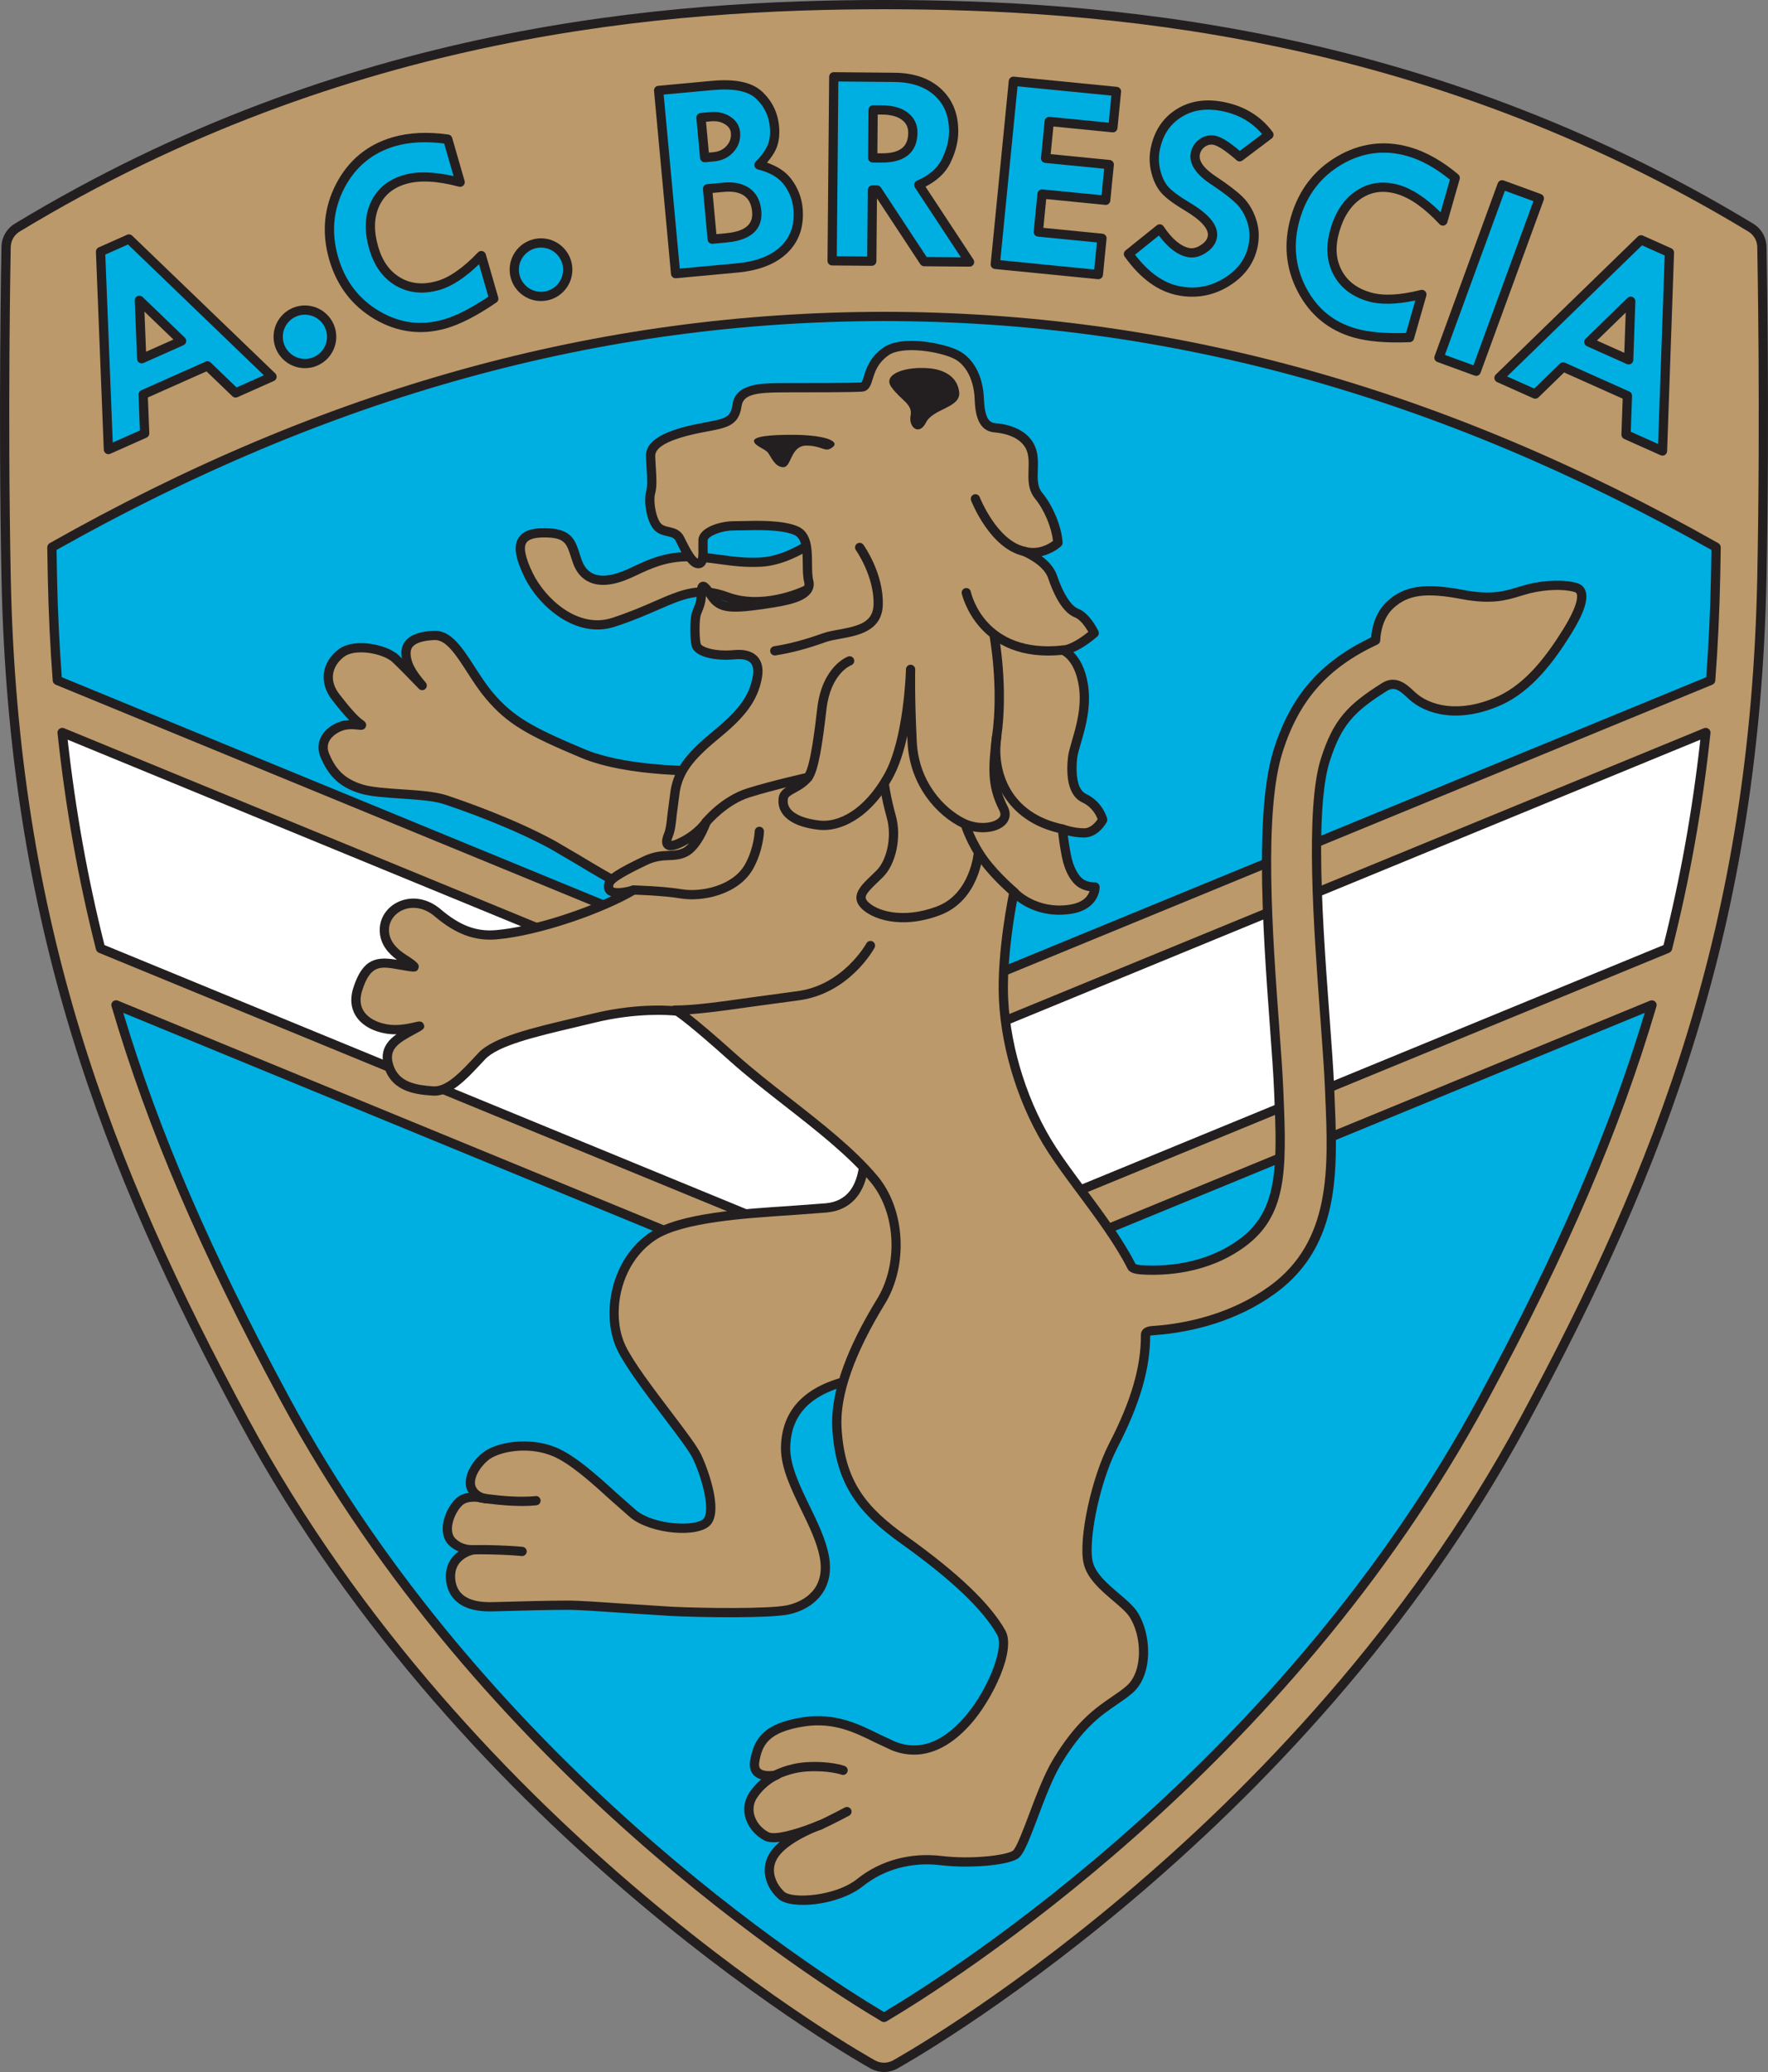 <?xml version="1.0" encoding="UTF-8"?>
<svg xmlns="http://www.w3.org/2000/svg" xmlns:xlink="http://www.w3.org/1999/xlink" width="529.9pt" height="621.04pt" viewBox="0 0 529.9 621.04" version="1.1">
<rect x="0" y="0" width="529.9" height="621.04" fill="#808080" stroke="none"/>
<defs>
<clipPath id="clip1">
  <path d="M 0 0 L 529.898 0 L 529.898 621.039 L 0 621.039 Z M 0 0 "/>
</clipPath>
</defs>
<g id="surface1">
<path style=" stroke:none;fill-rule:nonzero;fill:rgb(0%,68.599%,88.599%);fill-opacity:1;" d="M 523.23 160.387 C 523.23 160.387 417.777 84.535 249.43 90.086 C 81.082 95.637 7.082 162.238 7.082 162.238 C 7.082 162.238 8.93 292.66 72.754 413.836 C 136.578 535.012 264.23 610.863 264.23 610.863 C 264.23 610.863 401.129 544.262 469.578 387.938 C 538.027 231.613 523.23 160.387 523.23 160.387 "/>
<path style=" stroke:none;fill-rule:nonzero;fill:rgb(100%,100%,100%);fill-opacity:1;" d="M 518.605 207.562 L 265.156 313.012 L 11.703 208.484 L 21.879 288.035 L 265.156 387.938 L 508.43 292.66 "/>
<path style=" stroke:none;fill-rule:nonzero;fill:rgb(73.7%,59.999%,41.599%);fill-opacity:1;" d="M 17.188 203.945 C 16.414 193.844 15.914 183.438 15.703 172.684 C 15.645 169.812 15.594 166.945 15.551 164.094 L 15.551 164.023 C 111.539 109.73 196.055 94.914 264.93 94.848 L 264.969 94.848 C 333.852 94.914 418.367 109.734 514.359 164.031 L 514.348 164.094 C 514.305 166.945 514.254 169.812 514.195 172.684 C 513.984 183.441 513.484 193.855 512.711 203.961 L 512.664 203.953 C 481.32 216.852 269.742 303.914 264.953 305.887 C 260.227 303.938 52.633 218.516 17.242 203.953 Z M 495.148 301.195 C 482.945 342.676 465.504 380.402 444.531 419.277 C 384.883 529.852 284.438 593.156 264.953 604.695 C 245.473 593.156 145.02 529.852 85.367 419.277 C 64.391 380.398 46.945 342.664 34.742 301.18 L 34.809 301.203 L 264.953 395.91 L 495.055 301.223 Z M 499.695 284.309 C 466.207 298.09 269.68 378.961 264.953 380.906 C 260.238 378.965 64.113 298.258 30.176 284.297 L 30.121 284.266 C 24.969 263.879 21.066 242.48 18.609 219.531 L 18.703 219.559 L 264.953 320.891 L 511.207 219.555 L 511.285 219.551 C 508.828 242.5 504.93 263.902 499.773 284.289 Z M 5.172 68.219 C 3.141 69.449 1.879 71.633 1.832 74.008 C 1.82 74.492 0.836 123.035 1.832 172.961 C 3.902 276.969 31.84 349.285 73.156 425.863 C 141.105 551.82 260.43 618.141 261.625 618.797 C 263.699 619.934 266.211 619.934 268.285 618.793 C 269.48 618.141 388.793 551.82 456.746 425.863 C 498.059 349.285 525.996 276.969 528.07 172.961 C 529.062 123.035 528.078 74.492 528.07 74.008 C 528.02 71.633 526.758 69.449 524.727 68.219 C 425.992 8.418 329.195 1.434 264.977 1.383 C 200.703 1.434 103.91 8.418 5.172 68.219 "/>
<g clip-path="url(#clip1)" clip-rule="nonzero">
<path style=" stroke:none;fill-rule:nonzero;fill:rgb(13.699%,12.199%,12.5%);fill-opacity:1;" d="M 262.289 617.578 C 261.098 616.926 142.047 550.648 74.375 425.207 C 33.156 348.801 5.285 276.66 3.219 172.934 C 2.242 124.047 3.176 76.082 3.215 74.062 C 3.258 72.129 4.258 70.395 5.891 69.406 C 104.332 9.785 200.902 2.82 264.977 2.77 C 329.027 2.82 425.566 9.785 524.008 69.406 C 525.645 70.395 526.645 72.129 526.684 74.039 C 526.723 76.078 527.656 124.047 526.684 172.934 C 524.617 276.66 496.742 348.801 455.523 425.207 C 387.746 550.844 268.812 616.926 267.621 617.578 C 265.953 618.492 263.961 618.492 262.289 617.578 M 4.453 67.031 C 2 68.52 0.5 71.113 0.441 73.98 C 0.402 76.027 -0.531 124.047 0.441 172.988 C 2.52 277.273 30.523 349.766 71.934 426.523 C 139.988 552.68 259.758 619.355 260.957 620.012 C 263.465 621.383 266.453 621.383 268.953 620.012 C 270.152 619.355 389.801 552.879 457.965 426.523 C 499.375 349.766 527.379 277.273 529.457 172.988 C 530.43 124.047 529.496 76.027 529.457 74.008 C 529.398 71.113 527.898 68.52 525.445 67.031 C 426.414 7.051 329.363 0.047 264.977 -0.004 C 200.566 0.047 103.484 7.051 4.453 67.031 "/>
</g>
<path style=" stroke:none;fill-rule:nonzero;fill:rgb(13.699%,12.199%,12.5%);fill-opacity:1;" d="M 265.484 322.172 C 265.484 322.172 505.465 223.418 509.621 221.711 C 507.246 242.957 503.645 263.145 498.586 283.266 C 497.438 283.738 266 378.977 264.953 379.406 C 263.906 378.973 32.508 283.754 31.312 283.262 C 26.258 263.137 22.652 242.953 20.277 221.711 C 24.418 223.41 264.426 322.172 264.426 322.172 C 264.766 322.312 265.145 322.312 265.484 322.172 M 510.68 218.273 C 510.68 218.273 266.008 318.957 264.953 319.387 C 263.902 318.957 19.23 218.277 19.23 218.277 C 18.777 218.09 18.215 218.141 17.824 218.438 C 17.434 218.73 17.18 219.191 17.23 219.68 C 19.637 242.156 23.414 263.395 28.777 284.605 C 28.883 285.031 29.238 285.41 29.648 285.578 L 264.426 382.188 C 264.766 382.328 265.145 382.328 265.484 382.188 L 500.223 285.594 C 500.629 285.426 501.008 285.059 501.117 284.633 C 506.48 263.418 510.258 242.176 512.664 219.695 C 512.719 219.211 512.469 218.734 512.078 218.441 C 511.688 218.148 511.133 218.086 510.68 218.273 "/>
<path style=" stroke:none;fill-rule:nonzero;fill:rgb(13.699%,12.199%,12.5%);fill-opacity:1;" d="M 86.586 418.617 C 63.086 375.055 47.73 339.426 36.945 303.586 C 42.152 305.727 264.426 397.195 264.426 397.195 C 264.766 397.332 265.145 397.332 265.48 397.195 C 265.48 397.195 487.809 305.703 492.953 303.586 C 482.164 339.434 466.809 375.059 443.312 418.617 C 384.484 527.66 285.914 590.574 264.953 603.078 C 243.992 590.57 145.41 527.656 86.586 418.617 M 33.848 300.16 C 33.449 300.516 33.262 301.059 33.414 301.57 C 44.289 338.555 59.938 375.059 84.145 419.934 C 143.953 530.801 244.664 594.289 264.246 605.891 C 264.684 606.148 265.227 606.148 265.66 605.891 C 285.242 594.289 385.941 530.805 445.754 419.934 C 469.957 375.07 485.602 338.57 496.48 301.586 C 496.629 301.074 496.43 300.535 496.031 300.176 C 495.633 299.82 495.02 299.734 494.527 299.938 C 494.527 299.938 266.004 393.977 264.953 394.41 C 263.902 393.977 35.336 299.922 35.336 299.922 C 34.844 299.719 34.242 299.805 33.848 300.16 "/>
<path style=" stroke:none;fill-rule:nonzero;fill:rgb(13.699%,12.199%,12.5%);fill-opacity:1;" d="M 264.93 96.234 C 350.129 96.316 431.25 118.766 512.949 164.84 C 512.926 166.113 512.809 172.656 512.809 172.656 C 512.605 182.93 512.117 193.117 511.383 202.977 C 509.891 203.594 265.996 303.957 264.953 304.383 C 263.906 303.953 19.996 203.586 18.516 202.977 C 17.781 193.109 17.293 182.922 17.09 172.656 C 17.09 172.656 16.973 166.113 16.953 164.84 C 98.648 118.766 179.773 96.316 264.93 96.234 M 14.871 162.816 C 14.426 163.066 14.156 163.605 14.164 164.113 L 14.316 172.711 C 14.527 183.324 15.027 193.867 15.801 204.051 C 15.844 204.574 16.227 205.035 16.715 205.234 L 264.426 307.168 C 264.766 307.309 265.145 307.309 265.48 307.168 L 513.191 205.234 C 513.676 205.035 514.055 204.59 514.098 204.066 C 514.871 193.891 515.371 183.34 515.586 172.711 L 515.734 164.113 C 515.746 163.605 515.484 163.074 515.043 162.824 C 432.672 116.23 350.871 93.539 264.973 93.461 C 179.031 93.539 97.238 116.227 14.871 162.816 "/>
<path style=" stroke:none;fill-rule:nonzero;fill:rgb(0%,68.599%,88.599%);fill-opacity:1;" d="M 41.773 90.012 L 42.469 107.523 L 54.43 102.199 Z M 30.133 75.422 L 38.652 71.633 L 81.535 112.914 L 70.609 117.777 L 62.18 109.664 L 42.898 118.246 L 43.359 129.906 L 32.492 134.742 "/>
<path style=" stroke:none;fill-rule:nonzero;fill:rgb(13.699%,12.199%,12.5%);fill-opacity:1;" d="M 38.363 73.277 C 39.621 74.488 76.367 109.863 79.086 112.484 C 76.75 113.523 72.078 115.605 70.898 116.129 C 69.758 115.031 63.141 108.664 63.141 108.664 C 62.734 108.273 62.133 108.164 61.613 108.395 L 42.332 116.98 C 41.832 117.203 41.512 117.699 41.512 118.246 C 41.512 118.266 41.875 127.43 41.938 129.02 C 40.75 129.547 36.117 131.609 33.797 132.641 C 33.648 128.895 31.629 78.066 31.559 76.309 C 32.793 75.758 37.137 73.824 38.363 73.277 M 38.09 70.363 L 29.57 74.156 C 29.051 74.387 28.723 74.91 28.75 75.477 L 31.105 134.797 C 31.125 135.258 31.371 135.676 31.762 135.922 C 32.152 136.164 32.637 136.195 33.059 136.012 L 43.926 131.172 C 44.426 130.949 44.75 130.453 44.75 129.906 C 44.75 129.887 44.383 120.723 44.32 119.133 C 45.816 118.465 60.402 111.973 61.891 111.312 C 63.031 112.406 69.648 118.777 69.648 118.777 C 70.055 119.168 70.656 119.273 71.172 119.047 L 82.098 114.184 C 82.52 113.992 82.82 113.609 82.902 113.152 C 82.98 112.699 82.828 112.234 82.496 111.914 L 39.613 70.633 C 39.207 70.238 38.605 70.133 38.09 70.363 "/>
<path style=" stroke:none;fill-rule:nonzero;fill:rgb(13.699%,12.199%,12.5%);fill-opacity:1;" d="M 43.297 93.406 C 46.039 96.047 50.184 100.039 51.98 101.77 C 49.805 102.738 45.938 104.461 43.773 105.422 C 43.676 102.945 43.449 97.207 43.297 93.406 M 41.207 88.746 C 40.688 88.98 40.363 89.504 40.387 90.066 L 41.082 107.578 C 41.102 108.035 41.344 108.457 41.734 108.699 C 42.125 108.941 42.613 108.977 43.031 108.789 L 54.992 103.469 C 55.414 103.277 55.715 102.895 55.797 102.438 C 55.875 101.984 55.723 101.52 55.391 101.199 L 42.734 89.012 C 42.328 88.621 41.723 88.516 41.207 88.746 "/>
<path style=" stroke:none;fill-rule:nonzero;fill:rgb(0%,68.599%,88.599%);fill-opacity:1;" d="M 134.188 41.699 L 137.914 54.613 C 131.207 52.816 125.711 52.539 121.422 53.777 C 117.129 55.016 114.125 57.484 112.402 61.188 C 110.684 64.887 110.547 69.242 111.988 74.242 C 113.355 78.977 115.805 82.371 119.328 84.43 C 122.855 86.484 126.887 86.859 131.418 85.551 C 135.387 84.402 139.664 81.426 144.262 76.609 L 147.988 89.523 C 142.379 93.367 137.508 95.887 133.375 97.082 C 126.258 99.133 119.465 98.258 112.984 94.453 C 106.508 90.652 102.18 84.98 100.004 77.438 C 97.789 69.762 98.445 62.535 101.973 55.758 C 105.496 48.98 110.883 44.543 118.133 42.449 C 122.805 41.102 128.156 40.852 134.188 41.699 "/>
<path style=" stroke:none;fill-rule:nonzero;fill:rgb(13.699%,12.199%,12.5%);fill-opacity:1;" d="M 113.688 93.258 C 107.559 89.656 103.402 84.203 101.34 77.051 C 99.234 69.766 99.863 62.82 103.203 56.398 C 106.527 50 111.684 45.758 118.52 43.785 C 122.742 42.562 127.676 42.34 133.121 43.008 C 133.496 44.309 135.141 50.004 135.941 52.777 C 130.07 51.473 125.02 51.293 121.035 52.445 C 116.363 53.793 113.035 56.539 111.145 60.602 C 109.289 64.602 109.121 69.316 110.656 74.629 C 112.117 79.695 114.801 83.395 118.629 85.629 C 122.48 87.871 126.914 88.297 131.805 86.883 C 135.484 85.82 139.441 83.184 143.566 79.203 C 144.359 81.957 145.973 87.547 146.371 88.918 C 141.27 92.34 136.758 94.66 132.988 95.746 C 126.195 97.707 119.879 96.895 113.688 93.258 M 117.75 41.117 C 110.152 43.309 104.434 48.02 100.738 55.117 C 97.062 62.191 96.363 69.828 98.672 77.82 C 100.938 85.68 105.52 91.676 112.281 95.652 C 119.07 99.637 126.297 100.566 133.762 98.414 C 138.02 97.184 143.07 94.578 148.773 90.668 C 149.266 90.328 149.488 89.715 149.32 89.137 L 145.598 76.227 C 145.457 75.746 145.074 75.383 144.594 75.262 C 144.109 75.145 143.602 75.293 143.258 75.652 C 138.855 80.262 134.742 83.148 131.035 84.219 C 126.844 85.426 123.242 85.105 120.027 83.23 C 116.789 81.344 114.598 78.277 113.324 73.859 C 111.98 69.211 112.094 65.145 113.664 61.773 C 115.219 58.422 117.883 56.242 121.805 55.109 C 125.828 53.949 131.129 54.234 137.555 55.953 C 138.039 56.082 138.555 55.941 138.906 55.586 C 139.254 55.227 139.387 54.711 139.246 54.23 L 135.52 41.312 C 135.367 40.789 134.922 40.402 134.379 40.324 C 128.18 39.453 122.586 39.719 117.75 41.117 "/>
<path style=" stroke:none;fill-rule:nonzero;fill:rgb(0%,68.599%,88.599%);fill-opacity:1;" d="M 212.066 56.574 L 213.465 71.688 L 217.711 71.293 C 224.203 70.691 227.234 68.02 226.793 63.277 C 226.559 60.711 225.582 58.809 223.871 57.574 C 222.164 56.34 219.84 55.859 216.895 56.129 Z M 210.09 35.246 L 211.203 47.25 L 213.926 47 C 215.938 46.812 217.566 46.023 218.816 44.629 C 220.066 43.23 220.609 41.602 220.438 39.734 C 220.297 38.227 219.508 37.016 218.07 36.094 C 216.633 35.172 214.906 34.801 212.898 34.988 Z M 197.406 27.102 L 213.426 25.621 C 220.117 25.004 224.82 25.973 227.531 28.531 C 230.242 31.094 231.77 34.238 232.117 37.973 C 232.336 40.34 232.074 42.383 231.336 44.094 C 230.59 45.805 229.309 47.59 227.484 49.445 C 231.391 50.406 234.246 52.09 236.055 54.496 C 237.863 56.906 238.902 59.559 239.172 62.461 C 239.641 67.512 238.277 71.605 235.082 74.742 C 231.887 77.883 227.152 79.738 220.883 80.32 L 202.488 82.023 "/>
<path style=" stroke:none;fill-rule:nonzero;fill:rgb(13.699%,12.199%,12.5%);fill-opacity:1;" d="M 213.555 27.004 C 219.801 26.426 224.18 27.281 226.578 29.539 C 229.059 31.883 230.422 34.684 230.734 38.098 C 230.781 38.59 230.805 39.066 230.805 39.527 C 230.805 41.051 230.555 42.398 230.062 43.543 C 229.391 45.09 228.188 46.75 226.492 48.473 C 226.234 48.734 226.094 49.086 226.094 49.445 C 226.094 49.57 226.113 49.699 226.148 49.824 C 226.285 50.305 226.668 50.672 227.152 50.793 C 230.719 51.672 233.344 53.195 234.949 55.332 C 236.59 57.52 237.547 59.961 237.789 62.59 C 237.848 63.199 237.875 63.797 237.875 64.371 C 237.875 68.191 236.637 71.273 234.109 73.754 C 231.164 76.645 226.672 78.391 220.758 78.938 C 220.758 78.938 206.105 80.293 203.742 80.512 C 203.508 77.953 199.152 30.914 198.914 28.355 C 201.223 28.145 213.555 27.004 213.555 27.004 M 213.297 24.238 L 197.277 25.723 C 196.91 25.754 196.574 25.934 196.34 26.215 C 196.105 26.5 195.992 26.863 196.023 27.23 L 201.109 82.148 C 201.18 82.914 201.855 83.473 202.617 83.402 L 221.012 81.699 C 227.578 81.094 232.641 79.086 236.055 75.73 C 239.105 72.734 240.648 68.906 240.648 64.34 C 240.648 63.688 240.617 63.02 240.555 62.332 C 240.262 59.188 239.121 56.27 237.164 53.664 C 235.52 51.473 233.047 49.848 229.891 48.754 C 231.051 47.359 232.031 45.977 232.605 44.645 C 233.254 43.148 233.578 41.434 233.578 39.523 C 233.578 38.98 233.551 38.418 233.496 37.844 C 233.121 33.781 231.438 30.312 228.484 27.523 C 225.438 24.648 220.473 23.574 213.297 24.238 "/>
<path style=" stroke:none;fill-rule:nonzero;fill:rgb(13.699%,12.199%,12.5%);fill-opacity:1;" d="M 213.027 36.367 C 214.734 36.211 216.141 36.504 217.32 37.262 C 218.402 37.953 218.953 38.781 219.055 39.859 C 219.07 40.043 219.078 40.223 219.078 40.398 C 219.078 41.645 218.652 42.734 217.785 43.699 C 216.766 44.836 215.461 45.461 213.797 45.617 C 213.797 45.617 213.129 45.68 212.457 45.742 C 212.281 43.859 211.773 38.383 211.602 36.5 C 212.312 36.434 213.027 36.367 213.027 36.367 M 212.77 33.605 L 209.965 33.867 C 209.199 33.938 208.641 34.613 208.711 35.375 L 209.82 47.379 C 209.855 47.742 210.035 48.082 210.316 48.32 C 210.598 48.555 210.965 48.664 211.332 48.633 L 214.055 48.379 C 216.414 48.16 218.363 47.211 219.852 45.555 C 221.363 43.867 222.027 41.863 221.816 39.605 C 221.637 37.66 220.629 36.086 218.82 34.926 C 217.121 33.836 215.086 33.391 212.77 33.605 "/>
<path style=" stroke:none;fill-rule:nonzero;fill:rgb(13.699%,12.199%,12.5%);fill-opacity:1;" d="M 217.023 57.512 C 219.605 57.273 221.641 57.672 223.062 58.695 C 224.441 59.695 225.211 61.238 225.414 63.402 C 225.438 63.656 225.449 63.922 225.449 64.188 C 225.449 66.527 224.305 69.289 217.582 69.914 C 217.582 69.914 215.977 70.062 214.719 70.176 C 214.527 68.129 213.766 59.883 213.574 57.828 C 214.984 57.699 217.023 57.512 217.023 57.512 M 216.766 54.746 L 211.938 55.195 C 211.176 55.266 210.613 55.941 210.684 56.703 L 212.082 71.816 C 212.152 72.578 212.828 73.141 213.594 73.07 L 217.84 72.676 C 227.031 71.824 228.535 67.027 228.176 63.148 C 227.902 60.18 226.727 57.926 224.688 56.449 C 222.703 55.02 220.039 54.445 216.766 54.746 "/>
<path style=" stroke:none;fill-rule:nonzero;fill:rgb(0%,68.599%,88.599%);fill-opacity:1;" d="M 261.688 32.93 L 261.562 47.324 L 264.148 47.348 C 270.398 47.402 273.551 44.891 273.594 39.812 C 273.613 37.734 272.812 36.082 271.199 34.848 C 269.582 33.609 267.332 32.98 264.445 32.953 Z M 249.895 23.027 L 268.059 23.188 C 273.578 23.234 277.934 24.73 281.117 27.672 C 284.301 30.609 285.871 34.559 285.824 39.512 C 285.801 42.34 285.039 45.273 283.547 48.312 C 282.051 51.348 279.328 53.719 275.375 55.422 L 290.594 78.543 L 276.984 78.422 L 262.863 56.965 L 261.477 56.949 L 261.285 78.281 L 249.406 78.176 "/>
<path style=" stroke:none;fill-rule:nonzero;fill:rgb(13.699%,12.199%,12.5%);fill-opacity:1;" d="M 251.27 24.426 C 253.637 24.445 268.047 24.574 268.047 24.574 C 273.184 24.621 277.266 26.004 280.176 28.691 C 283.043 31.34 284.438 34.812 284.438 39.301 C 284.438 39.367 284.438 39.434 284.438 39.5 C 284.414 42.102 283.695 44.859 282.301 47.699 C 280.965 50.418 278.449 52.59 274.828 54.145 C 274.449 54.309 274.164 54.629 274.047 55.02 C 274.008 55.152 273.988 55.285 273.988 55.418 C 273.988 55.688 274.066 55.953 274.215 56.184 C 274.215 56.184 285.656 73.562 288.004 77.133 C 284.828 77.105 278.793 77.051 277.738 77.039 C 276.973 75.875 264.02 56.199 264.02 56.199 C 263.766 55.812 263.336 55.578 262.875 55.574 L 261.484 55.562 C 260.719 55.555 260.094 56.172 260.086 56.938 C 260.086 56.938 259.93 74.457 259.91 76.883 C 258.031 76.863 252.684 76.82 250.805 76.801 C 250.828 74.23 251.246 26.992 251.27 24.426 M 248.508 23.012 L 248.02 78.164 C 248.012 78.93 248.629 79.559 249.395 79.562 L 261.273 79.672 C 261.641 79.672 261.996 79.531 262.258 79.273 C 262.52 79.016 262.668 78.66 262.672 78.297 C 262.672 78.297 262.805 63.336 262.84 59.453 C 264.762 62.371 275.828 79.184 275.828 79.184 C 276.082 79.57 276.512 79.805 276.973 79.809 L 290.582 79.93 C 291.094 79.934 291.566 79.656 291.812 79.207 C 291.926 79 291.98 78.77 291.98 78.543 C 291.98 78.277 291.906 78.012 291.754 77.781 C 291.754 77.781 278.895 58.238 277.383 55.945 C 280.828 54.176 283.355 51.844 284.789 48.922 C 286.371 45.707 287.188 42.547 287.211 39.523 C 287.211 39.449 287.211 39.379 287.211 39.309 C 287.211 34.07 285.48 29.812 282.059 26.652 C 278.625 23.484 273.922 21.852 268.07 21.801 L 249.906 21.637 C 249.141 21.633 248.516 22.246 248.508 23.012 "/>
<path style=" stroke:none;fill-rule:nonzero;fill:rgb(13.699%,12.199%,12.5%);fill-opacity:1;" d="M 263.062 34.328 C 263.75 34.336 264.434 34.344 264.434 34.344 C 266.996 34.363 268.988 34.906 270.355 35.949 C 271.602 36.902 272.207 38.141 272.207 39.742 L 272.207 39.801 C 272.188 41.711 271.695 43.117 270.691 44.105 C 269.41 45.363 267.211 45.988 264.16 45.961 C 264.16 45.961 263.555 45.953 262.961 45.949 C 262.977 43.926 263.043 36.352 263.062 34.328 M 260.301 32.918 L 260.172 47.312 C 260.164 48.078 260.781 48.703 261.547 48.711 L 264.137 48.734 C 267.949 48.77 270.812 47.875 272.637 46.086 C 274.168 44.578 274.961 42.473 274.98 39.824 C 275.004 37.301 274.016 35.254 272.039 33.742 C 270.188 32.328 267.637 31.594 264.461 31.566 L 261.699 31.543 C 260.934 31.535 260.309 32.152 260.301 32.918 "/>
<path style=" stroke:none;fill-rule:nonzero;fill:rgb(0%,68.599%,88.599%);fill-opacity:1;" d="M 303.73 24.359 L 334.621 27.41 L 333.547 38.285 L 314.477 36.398 L 313.387 47.445 L 332.457 49.332 L 331.398 60.031 L 312.324 58.148 L 311.199 69.539 L 330.27 71.426 L 329.195 82.297 L 298.305 79.242 "/>
<path style=" stroke:none;fill-rule:nonzero;fill:rgb(13.699%,12.199%,12.5%);fill-opacity:1;" d="M 304.973 25.875 C 307.375 26.113 330.703 28.418 333.105 28.656 C 332.926 30.453 332.48 34.969 332.305 36.77 C 329.93 36.531 314.613 35.02 314.613 35.02 C 313.852 34.945 313.172 35.5 313.098 36.262 L 312.004 47.309 C 312 47.355 311.996 47.398 311.996 47.445 C 311.996 47.766 312.105 48.074 312.312 48.324 C 312.547 48.609 312.883 48.789 313.246 48.828 C 313.246 48.828 328.562 50.34 330.938 50.574 C 330.762 52.359 330.328 56.73 330.152 58.516 C 327.777 58.281 312.465 56.766 312.465 56.766 C 312.098 56.73 311.73 56.84 311.445 57.074 C 311.16 57.309 310.98 57.645 310.945 58.012 L 309.82 69.402 C 309.816 69.449 309.812 69.492 309.812 69.539 C 309.812 70.242 310.348 70.848 311.062 70.918 C 311.062 70.918 326.379 72.434 328.754 72.668 C 328.578 74.465 328.129 78.98 327.953 80.777 C 325.551 80.543 302.223 78.234 299.82 77.996 C 300.074 75.441 304.723 28.43 304.973 25.875 M 302.348 24.223 L 296.922 79.105 C 296.883 79.473 296.996 79.84 297.23 80.121 C 297.465 80.406 297.801 80.59 298.164 80.625 L 329.062 83.68 C 329.426 83.715 329.793 83.602 330.078 83.371 C 330.363 83.137 330.539 82.801 330.578 82.434 L 331.652 71.559 C 331.656 71.512 331.66 71.469 331.66 71.422 C 331.66 70.715 331.125 70.113 330.41 70.043 C 330.41 70.043 315.094 68.527 312.719 68.293 C 312.898 66.453 313.391 61.504 313.57 59.664 C 315.945 59.898 331.262 61.414 331.262 61.414 C 332.023 61.488 332.703 60.93 332.777 60.168 L 333.836 49.469 C 333.84 49.422 333.844 49.375 333.844 49.332 C 333.844 49.012 333.734 48.699 333.531 48.449 C 333.297 48.168 332.961 47.984 332.594 47.949 C 332.594 47.949 317.277 46.438 314.902 46.199 C 315.078 44.391 315.539 39.73 315.723 37.918 C 318.098 38.152 333.41 39.664 333.41 39.664 C 333.777 39.703 334.145 39.59 334.43 39.359 C 334.715 39.125 334.895 38.789 334.93 38.422 L 336.004 27.547 C 336.078 26.785 335.52 26.105 334.758 26.031 L 303.867 22.977 C 303.102 22.902 302.422 23.457 302.348 24.223 "/>
<path style=" stroke:none;fill-rule:nonzero;fill:rgb(0%,68.599%,88.599%);fill-opacity:1;" d="M 380.316 40.391 L 371.555 46.996 C 368.152 44.008 365.609 42.352 363.93 42.035 C 362.633 41.793 361.426 42.074 360.309 42.875 C 359.184 43.68 358.5 44.754 358.246 46.105 C 357.742 48.777 359.73 51.547 364.211 54.41 C 367.477 56.59 369.902 58.465 371.492 60.031 C 373.082 61.602 374.285 63.586 375.105 65.996 C 375.926 68.406 376.098 70.875 375.621 73.41 C 374.746 78.07 372.105 81.77 367.695 84.508 C 363.289 87.25 358.523 88.137 353.398 87.176 C 347.777 86.121 342.719 82.441 338.227 76.133 L 347.59 68.617 C 350.375 72.785 353.27 75.152 356.273 75.715 C 357.68 75.98 359.148 75.613 360.676 74.613 C 362.203 73.613 363.098 72.434 363.355 71.066 C 363.883 68.258 361.363 65.195 355.805 61.891 C 352.629 59.988 350.426 58.359 349.195 57.004 C 347.969 55.648 347.062 53.84 346.473 51.574 C 345.887 49.316 345.797 47.098 346.203 44.922 C 347.109 40.102 349.41 36.488 353.109 34.078 C 356.812 31.664 361.199 30.934 366.266 31.887 C 372.266 33.012 376.949 35.848 380.316 40.391 "/>
<path style=" stroke:none;fill-rule:nonzero;fill:rgb(13.699%,12.199%,12.5%);fill-opacity:1;" d="M 361.438 75.773 C 363.289 74.566 364.391 73.066 364.719 71.32 C 365.371 67.844 362.688 64.367 356.512 60.695 C 353.473 58.879 351.355 57.32 350.227 56.07 C 349.152 54.891 348.344 53.262 347.812 51.227 C 347.281 49.176 347.199 47.141 347.566 45.176 C 348.406 40.707 350.469 37.457 353.871 35.238 C 357.289 33.012 361.262 32.359 366.008 33.25 C 371.129 34.211 375.211 36.586 378.277 40.191 C 376.695 41.387 372.801 44.32 371.598 45.227 C 368.391 42.508 365.992 41.012 364.188 40.672 C 362.508 40.359 360.93 40.719 359.496 41.746 C 358.082 42.762 357.203 44.141 356.883 45.848 C 356.27 49.121 358.48 52.395 363.461 55.578 C 366.613 57.684 368.996 59.52 370.52 61.02 C 371.945 62.426 373.047 64.25 373.789 66.441 C 374.527 68.609 374.688 70.871 374.258 73.156 C 373.449 77.453 371.066 80.781 366.965 83.328 C 362.824 85.902 358.473 86.715 353.652 85.812 C 348.754 84.891 344.238 81.648 340.188 76.34 C 341.66 75.156 345.855 71.785 347.348 70.59 C 350.078 74.273 352.984 76.512 356.02 77.078 C 357.781 77.41 359.602 76.973 361.438 75.773 M 352.355 32.914 C 348.34 35.531 345.812 39.484 344.84 44.664 C 344.395 47.031 344.492 49.477 345.129 51.922 C 345.77 54.398 346.797 56.418 348.172 57.934 C 349.504 59.406 351.766 61.09 355.09 63.078 C 360.008 66.004 362.391 68.676 361.992 70.812 C 361.805 71.797 361.129 72.66 359.918 73.453 C 358.688 74.254 357.582 74.551 356.531 74.352 C 353.922 73.863 351.301 71.672 348.742 67.844 C 348.523 67.52 348.184 67.305 347.801 67.242 C 347.414 67.184 347.023 67.289 346.719 67.531 L 337.359 75.051 C 336.785 75.512 336.672 76.34 337.098 76.938 C 341.785 83.52 347.18 87.422 353.145 88.539 C 358.594 89.562 363.734 88.605 368.43 85.688 C 373.16 82.746 376.039 78.703 376.984 73.668 C 377.504 70.906 377.312 68.176 376.418 65.551 C 375.531 62.945 374.203 60.758 372.469 59.043 C 370.82 57.422 368.301 55.473 364.98 53.258 C 361.023 50.727 359.223 48.41 359.609 46.359 C 359.797 45.363 360.289 44.594 361.113 44.004 C 361.934 43.418 362.746 43.227 363.672 43.398 C 364.652 43.586 366.652 44.535 370.641 48.039 C 371.133 48.473 371.863 48.5 372.391 48.105 L 381.152 41.5 C 381.762 41.043 381.887 40.18 381.434 39.566 C 377.867 34.754 372.848 31.711 366.52 30.523 C 361.113 29.508 356.348 30.312 352.355 32.914 "/>
<path style=" stroke:none;fill-rule:nonzero;fill:rgb(0%,68.599%,88.599%);fill-opacity:1;" d="M 436.156 53.32 L 432.461 66.246 C 427.73 61.164 423.219 58.008 418.926 56.777 C 414.633 55.551 410.773 56.047 407.352 58.27 C 403.93 60.492 401.496 64.109 400.066 69.113 C 398.711 73.852 398.98 78.027 400.879 81.645 C 402.777 85.258 405.992 87.715 410.527 89.012 C 414.496 90.148 419.707 89.898 426.16 88.254 L 422.461 101.176 C 415.664 101.457 410.199 101.004 406.062 99.82 C 398.945 97.785 393.648 93.434 390.18 86.77 C 386.711 80.105 386.055 73.004 388.215 65.457 C 390.414 57.777 394.805 52.004 401.391 48.129 C 407.98 44.258 414.898 43.359 422.152 45.434 C 426.828 46.773 431.496 49.402 436.156 53.32 "/>
<path style=" stroke:none;fill-rule:nonzero;fill:rgb(13.699%,12.199%,12.5%);fill-opacity:1;" d="M 406.445 98.488 C 399.645 96.543 394.727 92.5 391.41 86.129 C 388.125 79.824 387.5 72.996 389.551 65.84 C 391.633 58.551 395.855 52.996 402.094 49.328 C 408.312 45.672 414.934 44.812 421.77 46.77 C 426.004 47.98 430.301 50.383 434.562 53.844 C 434.199 55.117 432.566 60.82 431.766 63.621 C 427.484 59.395 423.297 56.59 419.309 55.445 C 414.633 54.105 410.355 54.664 406.598 57.105 C 402.898 59.508 400.254 63.418 398.734 68.734 C 397.281 73.801 397.59 78.363 399.648 82.289 C 401.719 86.234 405.254 88.945 410.145 90.348 C 413.828 91.402 418.598 91.242 424.199 90.062 C 423.414 92.809 421.801 98.441 421.406 99.812 C 415.262 100.004 410.215 99.566 406.445 98.488 M 400.688 46.934 C 393.816 50.977 389.168 57.078 386.883 65.078 C 384.629 72.941 385.324 80.453 388.949 87.41 C 392.586 94.395 398.215 99.02 405.684 101.156 C 409.941 102.375 415.609 102.848 422.516 102.562 C 423.113 102.539 423.629 102.133 423.793 101.559 L 427.492 88.637 C 427.633 88.16 427.5 87.645 427.152 87.289 C 426.809 86.934 426.301 86.789 425.816 86.91 C 419.637 88.484 414.621 88.742 410.906 87.68 C 406.715 86.477 403.836 84.293 402.105 81 C 400.367 77.68 400.133 73.918 401.402 69.496 C 402.73 64.844 404.988 61.461 408.105 59.434 C 411.207 57.422 414.621 56.988 418.547 58.113 C 422.57 59.266 426.91 62.32 431.445 67.191 C 431.785 67.559 432.297 67.711 432.781 67.594 C 433.27 67.477 433.656 67.109 433.793 66.629 L 437.488 53.703 C 437.641 53.176 437.469 52.609 437.051 52.262 C 432.258 48.23 427.375 45.484 422.535 44.102 C 414.938 41.926 407.586 42.879 400.688 46.934 "/>
<path style=" stroke:none;fill-rule:nonzero;fill:rgb(0%,68.599%,88.599%);fill-opacity:1;" d="M 450.211 55.395 L 461.371 59.473 L 442.438 111.273 L 431.277 107.195 Z M 450.211 55.395 "/>
<path style=" stroke:none;fill-rule:nonzero;fill:rgb(13.699%,12.199%,12.5%);fill-opacity:1;" d="M 451.039 57.176 C 452.805 57.82 457.828 59.652 459.59 60.301 C 458.707 62.715 442.492 107.082 441.609 109.496 C 439.848 108.852 434.824 107.012 433.059 106.367 C 433.938 103.957 450.156 59.59 451.039 57.176 M 448.906 54.918 L 429.977 106.719 C 429.848 107.066 429.867 107.445 430.02 107.781 C 430.176 108.113 430.457 108.375 430.801 108.5 L 441.965 112.578 C 442.309 112.703 442.688 112.688 443.023 112.531 C 443.355 112.379 443.613 112.098 443.742 111.75 L 462.672 59.949 C 462.801 59.605 462.781 59.219 462.629 58.887 C 462.473 58.555 462.191 58.297 461.848 58.172 L 450.688 54.094 C 449.969 53.828 449.172 54.199 448.906 54.918 "/>
<path style=" stroke:none;fill-rule:nonzero;fill:rgb(0%,68.599%,88.599%);fill-opacity:1;" d="M 488.762 90.297 L 476.195 102.508 L 488.145 107.852 Z M 491.844 71.887 L 500.355 75.695 L 498.273 135.184 L 487.355 130.301 L 487.766 118.609 L 468.496 109.988 L 460.133 118.121 L 449.273 113.266 "/>
<path style=" stroke:none;fill-rule:nonzero;fill:rgb(13.699%,12.199%,12.5%);fill-opacity:1;" d="M 492.137 73.539 C 493.371 74.09 497.711 76.031 498.938 76.578 C 498.879 78.324 497.09 129.301 496.961 133.074 C 494.625 132.031 489.953 129.941 488.777 129.414 C 488.832 127.832 489.152 118.625 489.152 118.609 C 489.152 118.062 488.832 117.566 488.332 117.344 L 469.062 108.723 C 468.547 108.488 467.938 108.598 467.531 108.992 C 467.531 108.992 460.98 115.363 459.84 116.469 C 458.656 115.941 454.023 113.867 451.707 112.832 C 454.398 110.219 490.875 74.766 492.137 73.539 M 490.879 70.895 L 448.305 112.27 C 447.977 112.59 447.824 113.051 447.906 113.504 C 447.988 113.957 448.285 114.344 448.707 114.531 L 459.566 119.387 C 460.082 119.621 460.691 119.512 461.098 119.117 C 461.098 119.117 467.648 112.75 468.789 111.641 C 470.285 112.309 484.859 118.828 486.344 119.492 C 486.289 121.074 485.969 130.285 485.969 130.301 C 485.969 130.844 486.289 131.344 486.789 131.566 L 497.707 136.449 C 498.129 136.637 498.617 136.605 499.008 136.359 C 499.398 136.117 499.645 135.695 499.66 135.234 L 501.742 75.742 C 501.762 75.18 501.438 74.66 500.922 74.43 L 492.41 70.621 C 491.895 70.391 491.285 70.496 490.879 70.895 "/>
<path style=" stroke:none;fill-rule:nonzero;fill:rgb(13.699%,12.199%,12.5%);fill-opacity:1;" d="M 487.254 93.695 C 487.121 97.5 486.918 103.25 486.828 105.746 C 484.652 104.773 480.793 103.043 478.629 102.074 C 480.406 100.348 484.523 96.348 487.254 93.695 M 487.793 89.301 L 475.23 101.512 C 474.898 101.832 474.75 102.297 474.828 102.75 C 474.91 103.203 475.211 103.586 475.629 103.773 L 487.578 109.117 C 488 109.309 488.488 109.273 488.879 109.031 C 489.27 108.785 489.516 108.363 489.531 107.902 L 490.148 90.344 C 490.168 89.777 489.84 89.258 489.324 89.027 C 488.805 88.797 488.199 88.906 487.793 89.301 "/>
<path style=" stroke:none;fill-rule:nonzero;fill:rgb(73.7%,59.999%,41.599%);fill-opacity:1;" d="M 244.246 162.008 C 244.246 162.008 236.383 168.02 228.059 168.48 C 219.73 168.945 213.953 166.863 206.09 166.863 C 198.227 166.863 192.863 170.004 188.516 171.949 C 179.727 175.883 174.871 173.57 173.02 168.25 C 171.172 162.93 171.168 159.695 163.074 159.695 C 154.98 159.695 154.289 163.855 158.453 172.414 C 162.613 180.969 173.25 189.988 183.891 186.52 C 200.902 180.969 206.09 174.492 217.883 178.887 C 227.891 182.617 239.391 178.195 243.09 176.113 L 246.789 174.031 "/>
<path style=" stroke:none;fill-rule:nonzero;fill:rgb(13.699%,12.199%,12.5%);fill-opacity:1;" d="M 159.699 171.805 C 157.48 167.242 156.82 164.188 157.738 162.719 C 158.418 161.633 160.215 161.082 163.074 161.082 C 169.234 161.082 169.785 162.797 171.121 166.938 L 171.711 168.707 C 172.699 171.555 174.402 173.516 176.77 174.535 C 179.93 175.902 184.07 175.457 189.078 173.215 L 191.031 172.312 C 194.875 170.504 199.656 168.25 206.09 168.25 C 209.531 168.25 212.516 168.652 215.672 169.082 C 219.484 169.598 223.422 170.129 228.137 169.867 C 234.496 169.512 240.457 166.176 243.316 164.328 C 243.852 166.855 244.93 171.953 245.219 173.32 C 244.195 173.898 242.406 174.902 242.406 174.902 C 238.945 176.852 227.879 181.129 218.367 177.59 C 209.664 174.348 204.301 176.684 196.184 180.219 C 192.633 181.766 188.613 183.52 183.457 185.199 C 173.191 188.547 163.387 179.383 159.699 171.805 M 155.387 161.246 C 153.863 163.676 154.426 167.309 157.203 173.02 C 161.328 181.5 172.469 191.703 184.32 187.84 C 189.598 186.117 193.688 184.336 197.289 182.766 C 205.059 179.379 209.746 177.336 217.398 180.188 C 227.523 183.961 239.074 179.961 243.77 177.32 L 247.469 175.242 C 247.996 174.941 248.27 174.336 248.148 173.742 L 245.602 161.719 C 245.504 161.254 245.172 160.871 244.727 160.707 C 244.281 160.539 243.781 160.613 243.402 160.902 C 243.328 160.961 235.766 166.664 227.98 167.098 C 223.531 167.344 219.895 166.852 216.047 166.332 C 212.934 165.91 209.719 165.477 206.09 165.477 C 199.035 165.477 193.941 167.875 189.848 169.805 L 187.949 170.684 C 183.676 172.594 180.285 173.035 177.867 171.988 C 176.246 171.289 175.055 169.879 174.328 167.797 L 173.762 166.086 C 172.363 161.738 171.254 158.305 163.074 158.305 C 159.141 158.305 156.621 159.266 155.387 161.246 "/>
<path style=" stroke:none;fill-rule:nonzero;fill:rgb(73.7%,59.999%,41.599%);fill-opacity:1;" d="M 258.812 341.918 C 258.812 341.918 261.82 360.652 247.715 362.039 C 233.605 363.426 206.555 363.477 195.914 370.363 C 184.117 377.992 181.629 394.246 186.199 403.895 C 190.363 412.684 206.32 431.184 208.863 436.5 C 211.406 441.82 214.875 452.918 211.867 456.156 C 208.863 459.395 195.684 458.473 189.902 453.844 C 184.117 449.219 173.941 438.352 166.082 435.113 C 158.219 431.875 148.738 433.723 145.27 436.73 C 141.801 439.738 140.184 443.672 141.34 446.215 C 142.492 448.758 145.5 449.219 145.5 449.219 C 145.5 449.219 140.414 447.602 137.637 450.145 C 134.863 452.688 132.383 459.062 135.559 462.172 C 138.391 464.945 142.031 464.48 142.031 464.48 C 142.031 464.48 134.168 465.867 135.094 473.73 C 135.777 479.543 140.645 481.781 147.582 481.594 C 156.137 481.363 164.465 481.133 170.242 481.133 C 176.027 481.133 191.75 482.52 201.465 482.98 C 211.176 483.445 230.602 483.676 236.148 482.52 C 241.699 481.363 249.102 476.969 247.02 466.332 C 244.938 455.695 235.227 443.902 235.457 433.727 C 235.688 423.551 241.934 415.918 257.426 413.145 C 257.426 413.145 275.695 406.207 281.012 376.145 C 286.332 346.082 258.812 341.918 258.812 341.918 "/>
<path style=" stroke:none;fill-rule:nonzero;fill:rgb(13.699%,12.199%,12.5%);fill-opacity:1;" d="M 212.887 457.102 C 213.992 455.91 214.422 454.059 214.422 451.918 C 214.422 446.375 211.547 438.891 210.113 435.902 C 208.945 433.461 205.309 428.66 201.094 423.102 C 195.773 416.086 189.742 408.133 187.453 403.301 C 186.113 400.465 185.422 397.074 185.422 393.535 C 185.422 385.402 189.043 376.461 196.664 371.527 C 204.707 366.328 223.453 365.105 237.145 364.219 L 247.848 363.418 C 251.715 363.039 254.77 361.426 256.93 358.633 C 259.871 354.816 260.473 349.613 260.473 345.984 C 260.473 345.098 260.434 344.352 260.391 343.695 C 263.746 344.582 271.137 347.195 275.879 353.816 C 278.824 357.934 280.309 362.949 280.309 368.789 C 280.309 371.039 280.09 373.414 279.648 375.902 C 274.629 404.273 257.703 411.531 256.988 411.824 C 242.059 414.551 234.34 421.902 234.07 433.695 C 234.066 433.824 234.066 433.953 234.066 434.082 C 234.066 440.047 237.16 446.43 240.16 452.605 C 242.434 457.293 244.785 462.141 245.656 466.602 C 245.887 467.773 245.992 468.855 245.992 469.852 C 245.992 478.328 238.414 480.629 235.867 481.16 C 230.48 482.281 210.949 482.043 201.527 481.598 L 187.258 480.691 C 180.254 480.203 173.637 479.746 170.246 479.746 C 164.656 479.746 156.809 479.957 148.496 480.184 L 147.547 480.207 C 140.738 480.395 137.012 478.16 136.473 473.57 C 135.727 467.242 141.605 465.973 142.277 465.848 C 143.012 465.711 143.508 465.016 143.395 464.277 C 143.289 463.539 142.609 463.02 141.867 463.105 C 141.742 463.117 138.824 463.426 136.527 461.18 C 135.797 460.465 135.438 459.438 135.457 458.129 C 135.504 455.52 137.078 452.539 138.574 451.168 C 140.254 449.629 143.426 450.102 144.797 450.477 C 145.02 450.531 145.262 450.586 145.289 450.59 C 146.008 450.699 146.688 450.242 146.852 449.535 C 146.879 449.43 146.891 449.324 146.891 449.219 C 146.891 448.629 146.508 448.086 145.922 447.898 C 145.879 447.883 145.605 447.809 145.25 447.723 C 144.539 447.508 143.199 446.953 142.602 445.641 C 142.434 445.27 142.352 444.848 142.352 444.391 C 142.352 442.438 143.812 439.832 146.18 437.781 C 149.234 435.129 158.086 433.32 165.555 436.398 C 170.922 438.609 177.637 444.73 183.031 449.648 L 189.035 454.93 C 195.137 459.812 209.184 461.09 212.887 457.102 M 257.828 340.941 C 257.52 341.258 257.371 341.703 257.441 342.137 C 257.461 342.23 258.879 351.562 254.727 356.945 C 253.055 359.105 250.652 360.355 247.578 360.656 L 236.965 361.449 C 222.191 362.406 203.809 363.602 195.16 369.199 C 183.012 377.059 180.027 394.105 184.945 404.488 C 187.355 409.578 193.48 417.656 198.883 424.781 C 202.832 429.988 206.566 434.91 207.613 437.102 C 210.766 443.695 212.867 453.039 210.852 455.211 C 208.574 457.664 196.277 457.172 190.766 452.762 L 184.902 447.594 C 179.348 442.531 172.434 436.23 166.609 433.832 C 158.574 430.523 148.438 432.152 144.359 435.684 C 141.328 438.309 139.59 441.613 139.59 444.422 C 139.59 445.266 139.746 446.066 140.074 446.789 C 140.195 447.055 140.395 447.203 140.547 447.438 C 139.195 447.621 137.82 448.098 136.699 449.121 C 134.746 450.91 132.742 454.562 132.684 458.082 C 132.684 458.133 132.684 458.184 132.684 458.234 C 132.684 460.238 133.34 461.941 134.586 463.16 C 135.512 464.066 136.492 464.609 137.449 465.02 C 135.398 466.496 133.633 468.867 133.633 472.48 C 133.633 472.934 133.66 473.402 133.719 473.895 C 134.133 477.418 136.488 483.285 147.621 482.984 L 148.574 482.957 C 156.863 482.73 164.695 482.52 170.246 482.52 C 173.539 482.52 180.109 482.977 187.062 483.461 L 201.395 484.367 C 210.383 484.797 230.547 485.102 236.434 483.879 C 243.273 482.453 250.508 476.934 248.379 466.066 C 247.438 461.254 245.008 456.242 242.656 451.395 C 239.738 445.383 236.723 439.164 236.844 433.758 C 237.082 423.273 243.895 416.977 257.672 414.512 C 257.754 414.496 257.84 414.473 257.918 414.441 C 258.695 414.148 276.988 406.875 282.379 376.387 C 284.102 366.656 282.664 358.512 278.113 352.172 C 271.156 342.484 259.516 340.621 259.02 340.547 C 258.582 340.48 258.141 340.629 257.828 340.941 "/>
<path style=" stroke:none;fill-rule:nonzero;fill:rgb(73.7%,59.999%,41.599%);fill-opacity:1;" d="M 126.539 205.48 C 123.992 202.477 121.914 199.699 121.684 196.23 C 121.449 192.762 123.996 190.684 130.238 190.449 C 136.48 190.219 140.414 201.09 146.656 208.488 C 152.898 215.887 158.684 219.125 174.637 225.832 C 190.594 232.539 218.809 230.918 218.809 230.918 C 217.883 238.086 211.176 272.312 200.309 270.465 C 189.438 268.613 175.301 258.539 165.852 253.352 C 154.059 246.875 139.719 241.789 133.477 239.707 C 127.23 237.625 114.281 238.32 108.27 236.469 C 102.258 234.617 99.48 231.383 97.402 226.523 C 95.32 221.668 99.48 218.434 102.719 217.508 C 105.957 216.582 109.426 217.969 108.039 217.043 C 106.652 216.117 104.57 214.039 100.637 208.949 C 96.707 203.863 98.328 198.773 102.258 195.77 C 105.719 193.121 112.59 194.062 116.551 196.062 C 117.086 196.332 117.586 196.602 117.98 196.926 C 119.605 198.246 126.539 205.48 126.539 205.48 "/>
<path style=" stroke:none;fill-rule:nonzero;fill:rgb(13.699%,12.199%,12.5%);fill-opacity:1;" d="M 127.469 206.512 C 128.023 206.012 128.082 205.156 127.598 204.586 C 125.238 201.801 123.273 199.242 123.066 196.137 C 122.996 195.137 123.23 194.355 123.77 193.754 C 124.793 192.617 127.047 191.957 130.289 191.84 C 133.719 191.711 136.762 196.434 139.984 201.438 C 141.719 204.129 143.512 206.914 145.598 209.383 C 152.074 217.059 158.094 220.383 174.102 227.109 C 188.168 233.023 210.934 232.617 217.195 232.379 C 215.754 241.641 210.789 263.004 203.863 268.129 C 202.73 268.969 201.645 269.281 200.539 269.094 C 192.621 267.746 182.906 261.887 174.336 256.719 L 166.52 252.137 C 154.488 245.527 139.711 240.32 133.914 238.391 C 130.516 237.258 125.363 236.914 120.383 236.586 C 115.98 236.289 111.426 235.988 108.676 235.141 C 102.871 233.355 100.48 230.188 98.676 225.98 C 98.102 224.641 98.082 223.395 98.617 222.266 C 99.488 220.434 101.578 219.277 103.102 218.84 C 104.664 218.395 106.348 218.586 107.352 218.699 C 108.156 218.789 109.254 218.91 109.652 217.812 C 109.836 217.312 109.836 216.574 108.809 215.891 C 107.324 214.902 105.078 212.426 101.738 208.102 C 100.203 206.121 99.559 204.105 99.82 202.113 C 100.078 200.152 101.242 198.293 103.102 196.871 C 105.906 194.723 112.113 195.371 115.926 197.301 C 115.926 197.301 117.105 198 117.105 198 C 118.387 199.043 123.625 204.445 125.535 206.441 C 126.055 206.984 126.91 207.012 127.469 206.512 M 130.188 189.062 C 126.062 189.219 123.289 190.141 121.711 191.895 C 120.758 192.949 120.281 194.262 120.281 195.805 C 120.281 195.973 120.285 196.148 120.297 196.324 C 120.32 196.695 120.445 197.023 120.508 197.375 C 119.812 196.703 119.211 196.137 118.855 195.848 L 117.176 194.824 C 113.301 192.863 105.609 191.457 101.414 194.668 C 98.965 196.539 97.422 199.059 97.07 201.758 C 97.016 202.152 96.992 202.555 96.992 202.957 C 96.992 205.281 97.859 207.621 99.539 209.801 C 101.629 212.5 103.273 214.438 104.66 215.871 C 103.91 215.91 103.141 215.945 102.34 216.172 C 100.16 216.797 97.379 218.41 96.113 221.074 C 95.676 221.996 95.457 222.973 95.457 223.977 C 95.457 224.988 95.68 226.031 96.125 227.07 C 98.617 232.891 102.02 235.996 107.863 237.797 C 110.918 238.734 115.426 239.035 120.199 239.352 C 125.008 239.672 129.977 240.004 133.035 241.023 C 138.762 242.93 153.348 248.07 165.184 254.566 L 172.902 259.094 C 181.684 264.391 191.641 270.395 200.074 271.832 C 201.934 272.148 203.766 271.652 205.516 270.359 C 215.504 262.969 220.141 231.41 220.184 231.098 C 220.234 230.688 220.105 230.277 219.82 229.973 C 219.539 229.672 219.141 229.512 218.727 229.531 C 218.449 229.551 190.648 231.055 175.176 224.551 C 159.641 218.023 153.824 214.832 147.719 207.594 C 145.746 205.262 144.004 202.551 142.316 199.934 C 138.652 194.25 135.195 188.879 130.188 189.062 "/>
<path style=" stroke:none;fill-rule:nonzero;fill:rgb(73.7%,59.999%,41.599%);fill-opacity:1;" d="M 182.5 264.91 C 182.949 263.117 188.051 260.52 193.371 257.977 C 198.688 255.43 201.695 257.281 205.395 255.43 C 209.094 253.578 211.637 246.41 211.637 246.41 C 211.637 246.41 209.559 249.652 204.699 252.195 C 199.844 254.738 199.152 253.117 200.309 250.344 C 201.465 247.57 201.23 243.406 202.391 236.93 C 203.547 230.457 207.246 226.293 215.105 219.82 C 222.969 213.344 225.746 208.949 226.902 203.398 C 228.055 197.848 225.051 195.77 220.195 196.23 C 213.977 196.824 209.094 195.305 208.633 193.227 C 208.168 191.145 208.168 186.055 208.633 184.207 C 209.094 182.359 210.25 181.43 210.25 177.5 C 210.25 174.355 211.406 175.883 213.258 178.656 C 215.805 182.477 219.039 182.586 229.906 180.969 C 235.215 180.18 243.551 178.887 242.395 174.262 C 241.238 169.637 243.551 161.078 238.465 159 C 233.375 156.918 224.125 157.613 219.965 157.613 C 215.801 157.613 210.945 159.461 210.715 161.773 C 210.48 164.086 211.406 168.945 209.324 168.945 C 207.246 168.945 205.164 164.32 203.777 161.543 C 202.391 158.77 199.383 159.926 197.301 158.074 C 195.219 156.223 194.293 150.211 194.988 147.668 C 195.684 145.125 195.219 142.117 194.988 136.801 C 194.758 131.484 205.164 129.168 211.406 128.012 C 217.652 126.855 220.195 126.395 220.891 121.539 C 221.582 116.684 226.902 116.219 234.996 116.219 C 241.703 116.219 255.805 116.219 258.352 115.988 C 260.895 115.758 259.277 109.742 265.52 105.352 C 270.516 101.836 282.402 104.195 286.562 106.277 C 290.727 108.355 293.27 113.445 293.5 119.457 C 293.73 125.469 295.121 128.012 298.355 128.242 C 301.594 128.477 307.145 129.863 308.996 134.488 C 310.844 139.113 308.066 144.664 311.305 148.594 C 314.547 152.527 316.855 158.535 317.09 162.699 C 317.09 162.699 312.695 166.863 306.914 165.242 C 306.914 165.242 313.848 168.02 315.469 172.875 C 317.09 177.73 319.633 182.586 322.637 183.742 C 325.645 184.902 327.957 189.758 327.957 189.758 C 327.957 189.758 322.176 194.844 318.477 194.844 C 318.477 194.844 323.332 196.461 324.719 205.48 C 326.105 214.5 321.945 223.055 321.48 226.988 C 321.02 230.918 321.02 237.395 324.949 239.242 C 329.398 241.336 330.5 245.719 330.5 245.719 C 330.5 245.719 328.422 249.652 324.949 249.652 C 321.48 249.652 318.477 248.492 318.477 248.492 C 318.477 248.492 318.477 250.574 319.633 256.586 C 320.379 260.469 322.176 263.754 324.258 264.91 C 326.34 266.07 328.188 265.836 328.188 265.836 C 328.188 265.836 328.363 271.391 320.789 272.543 C 310.152 274.16 303.906 267.426 303.906 267.426 C 303.906 267.426 300.09 285.379 300.785 299.602 C 301.48 313.824 306.336 330.82 315.355 344.695 C 322.027 354.961 333.262 367.891 339.211 379.68 C 339.211 379.68 339.383 380.434 342.242 380.613 C 348.848 381.027 361.273 380.516 372.051 372.734 C 384.215 363.945 384.273 350.953 383.328 328.75 L 383.234 326.512 C 383.031 321.688 382.559 315.234 382.012 307.762 C 380.016 280.516 377.281 243.199 383.125 224.898 C 387.898 209.945 396.004 199.527 412.305 191.895 C 412.305 191.895 412.266 185.379 416.641 181.316 C 421.496 176.805 427.395 176.113 438.32 178.195 C 449.246 180.277 453.238 177.676 458.266 176.461 C 463.297 175.246 468.848 175.07 472.316 176.113 C 475.785 177.152 473.703 182.875 469.715 189.293 C 465.723 195.711 458.938 205.816 449.246 210.105 C 437.105 215.484 427.883 212.809 423.23 208.547 C 421.152 206.637 418.512 203.668 414.906 205.945 C 405.02 212.188 400.887 216.305 397.215 227.797 C 392.273 243.285 395.438 282.109 397.234 306.645 C 397.789 314.246 398.27 320.812 398.48 325.879 L 398.574 328.098 C 399.52 350.203 400.68 372.641 381.262 386.668 C 370.199 394.652 357.812 397.57 348.652 398.559 C 347.461 398.688 346.316 398.762 345.242 398.855 C 343.797 398.98 343.328 399.559 343.332 400.02 C 343.43 411.285 339.316 422.336 333.738 433.148 C 328.188 443.902 324.719 461.594 326.105 468.184 C 327.496 474.773 336.75 479.461 339.637 483.793 C 343.797 490.035 344.145 501.48 338.594 506.34 C 333.043 511.195 325.844 513.023 316.742 528.191 C 311.539 536.863 307.027 554.207 304.254 555.941 C 301.48 557.676 290.727 558.715 282.055 557.676 C 273.383 556.637 264.711 558.715 257.773 564.266 C 250.836 569.816 237.309 570.855 234.184 568.082 C 231.062 565.309 228.637 559.758 232.797 554.902 C 236.961 550.043 245.98 546.922 245.98 546.922 C 245.98 546.922 233.352 552.371 229.676 550.391 C 225.168 547.965 222.738 542.414 225.859 537.902 C 228.98 533.395 232.797 532.008 232.797 532.008 C 232.797 532.008 225.168 533.742 226.207 527.844 C 227.18 522.324 229.328 517.785 241.121 516.051 C 252.918 514.316 260.895 520.559 267.832 523.336 C 274.77 526.109 282.402 524.375 290.031 515.703 C 296.84 507.969 302.844 494.211 300.09 489.344 C 295.582 481.363 285.754 472.164 270.953 461.594 C 258.812 452.918 251.777 444.918 250.836 427.945 C 250.141 415.457 257.426 400.891 264.016 390.137 C 270.605 379.383 270.148 363.172 261.934 353.367 C 251.184 340.531 233.145 329.086 219.617 316.945 C 206.09 304.805 202.965 303.07 202.965 303.07 C 202.965 303.07 192.215 301.684 177.992 305.152 C 163.77 308.621 149.199 311.395 144.344 316.598 C 139.488 321.801 134.633 327.352 129.777 327.004 C 124.918 326.656 118.676 325.965 116.594 319.719 C 114.512 313.477 119.371 311.051 123.879 308.621 C 128.387 306.191 123.879 308.621 118.328 308.621 C 112.777 308.621 104.453 305.152 107.23 296.48 C 110.004 287.805 113.82 288.152 119.715 289.195 C 125.613 290.234 124.227 289.887 123.184 288.848 C 122.145 287.805 114.859 284.914 115.207 278.324 C 115.555 271.734 124.227 267.688 131.164 273.586 C 137.836 279.254 143.211 280.652 148.738 280.176 C 162.152 279.02 181.23 271.969 189.902 266.762 C 189.902 266.762 181.344 269.535 182.5 264.91 "/>
<path style=" stroke:none;fill-rule:nonzero;fill:rgb(13.699%,12.199%,12.5%);fill-opacity:1;" d="M 328.359 267.215 C 328.297 267.223 328.238 267.223 328.176 267.223 C 328.223 267.219 328.34 267.219 328.359 267.215 M 205.398 161.695 L 205.016 160.922 C 203.93 158.75 202.078 158.328 200.59 157.988 C 199.656 157.777 198.848 157.594 198.223 157.035 C 196.996 155.949 196.141 152.34 196.141 149.773 C 196.141 149.102 196.199 148.5 196.328 148.035 C 196.637 146.898 196.742 145.699 196.742 144.336 C 196.742 143.133 196.66 141.801 196.566 140.27 L 196.371 136.738 C 196.371 136.703 196.371 136.664 196.371 136.629 C 196.371 133.695 201.516 131.258 211.66 129.379 C 217.973 128.207 221.43 127.566 222.262 121.734 C 222.766 118.203 226.598 117.605 234.996 117.605 L 235.203 117.605 C 242.582 117.605 255.902 117.605 258.477 117.371 C 260.461 117.188 261.016 115.387 261.555 113.645 C 262.223 111.477 263.059 108.781 266.32 106.484 C 270.531 103.52 281.723 105.406 285.941 107.516 C 289.531 109.312 291.898 113.906 292.113 119.512 C 292.297 124.309 293.172 129.266 298.258 129.629 C 299.512 129.719 305.863 130.398 307.707 135.004 C 308.199 136.23 308.309 137.574 308.309 138.988 C 308.309 139.578 308.293 140.184 308.27 140.801 C 308.25 141.418 308.23 142.043 308.23 142.668 C 308.23 145.039 308.523 147.398 310.234 149.477 C 312.984 152.812 315.188 158.113 315.598 162.133 C 314.371 163.059 311.199 165.004 307.289 163.91 C 306.578 163.711 305.84 164.102 305.602 164.797 C 305.551 164.945 305.527 165.098 305.527 165.242 C 305.527 165.797 305.859 166.316 306.395 166.531 C 306.461 166.559 312.758 169.137 314.152 173.316 C 315.391 177.02 318.07 183.473 322.141 185.039 C 323.777 185.668 325.328 187.902 326.184 189.398 C 323.961 191.195 320.523 193.457 318.477 193.457 C 317.805 193.457 317.238 193.941 317.121 194.605 C 317.105 194.684 317.098 194.766 317.098 194.844 C 317.098 195.418 317.465 195.949 318.016 196.152 C 318.184 196.215 322.125 197.754 323.348 205.691 C 323.531 206.895 323.613 208.094 323.613 209.273 C 323.613 214.062 322.293 218.586 321.273 222.07 C 320.727 223.945 320.254 225.562 320.105 226.824 C 319.98 227.867 319.883 229.109 319.883 230.418 C 319.883 234.305 320.742 238.797 324.359 240.5 C 327.414 241.934 328.602 244.504 328.977 245.543 C 328.387 246.426 326.926 248.262 324.949 248.262 C 321.801 248.262 319 247.207 318.973 247.199 C 318.547 247.035 318.062 247.094 317.688 247.352 C 317.312 247.609 317.09 248.035 317.09 248.492 C 317.09 248.586 317.102 250.777 318.27 256.852 C 319.109 261.215 321.145 264.77 323.586 266.125 C 324.73 266.766 325.723 266.992 326.57 267.109 C 326.125 268.48 324.781 270.535 320.578 271.172 C 310.844 272.652 305.16 266.734 304.922 266.48 C 304.57 266.105 304.031 265.953 303.535 266.094 C 303.039 266.23 302.656 266.633 302.547 267.141 C 302.391 267.879 298.703 285.43 299.398 299.668 C 300.16 315.258 305.688 332.371 314.188 345.449 C 316.672 349.27 319.73 353.391 322.973 357.754 C 328.527 365.23 334.266 372.961 337.973 380.305 C 337.922 380.203 337.883 380.098 337.859 379.984 C 338.121 381.16 339.57 381.84 342.156 381.996 C 348.84 382.414 361.711 381.91 372.863 373.859 C 385.605 364.656 385.68 351.371 384.715 328.688 L 384.617 326.453 C 384.414 321.566 383.941 315.121 383.395 307.66 C 381.406 280.527 378.688 243.367 384.445 225.32 C 389.402 209.785 397.91 200.164 412.895 193.152 C 413.383 192.922 413.695 192.43 413.691 191.891 C 413.691 191.828 413.727 185.918 417.586 182.332 C 421.988 178.242 427.348 177.516 438.062 179.559 C 447.141 181.285 451.695 179.875 455.715 178.633 L 458.594 177.809 C 463.414 176.645 468.766 176.496 471.914 177.441 C 472.352 177.574 472.488 177.789 472.566 178 C 472.793 178.594 473.164 181.113 468.535 188.562 C 463.949 195.941 457.547 204.914 448.684 208.836 C 437.211 213.918 428.496 211.492 424.172 207.523 L 423.664 207.055 C 421.691 205.203 418.387 202.105 414.164 204.77 C 403.945 211.227 399.648 215.609 395.895 227.375 C 391.098 242.406 393.805 279.023 395.594 303.258 L 395.863 306.922 C 396.414 314.438 396.887 320.93 397.098 325.934 L 397.215 328.824 C 398.129 350.098 399.066 372.094 380.445 385.539 C 369.418 393.504 356.988 396.266 348.504 397.18 L 346.23 397.383 L 345.121 397.473 C 342.078 397.738 341.941 399.652 341.945 400.035 C 342.027 409.555 339.027 419.875 332.504 432.512 C 327.113 442.957 323.199 461.105 324.746 468.469 C 325.723 473.078 329.922 476.656 333.629 479.812 C 335.629 481.512 337.52 483.117 338.48 484.562 C 342.277 490.258 342.652 500.941 337.68 505.293 C 336.32 506.484 334.809 507.516 333.211 508.609 C 328.426 511.875 322.473 515.941 315.551 527.477 C 312.945 531.82 310.547 538.18 308.434 543.789 C 306.707 548.375 304.559 554.082 303.52 554.766 C 301.359 556.113 291.242 557.379 282.219 556.297 C 272.852 555.176 263.859 557.617 256.906 563.184 C 250.344 568.434 237.504 569.176 235.105 567.047 C 233.719 565.812 231.965 563.363 231.965 560.555 C 231.965 559.031 232.48 557.402 233.852 555.805 C 236.383 552.852 240.918 550.555 243.801 549.297 C 245.035 548.824 246.027 548.414 246.527 548.195 C 247.051 547.973 247.367 547.461 247.367 546.922 C 247.367 546.754 247.336 546.586 247.273 546.418 C 247.004 545.727 246.23 545.367 245.523 545.609 C 245.41 545.652 244.48 545.988 243.184 546.535 C 238.312 548.414 232.172 550.16 230.336 549.168 C 228.16 547.996 226.547 545.996 226.023 543.812 C 225.594 542.012 225.93 540.242 227 538.695 C 229.805 534.641 233.242 533.32 233.277 533.309 C 233.961 533.055 234.332 532.312 234.121 531.613 C 233.914 530.914 233.203 530.492 232.492 530.652 C 231.422 530.895 228.898 531.09 227.945 530.18 C 227.789 530.027 227.312 529.574 227.574 528.086 C 228.43 523.23 230.055 519.082 241.324 517.422 C 249.977 516.152 256.484 519.391 262.227 522.25 L 267.316 524.621 C 272.953 526.879 281.656 527.324 291.074 516.617 C 297.383 509.449 304.68 494.641 301.297 488.66 C 296.773 480.652 287.109 471.426 271.762 460.465 C 259.785 451.91 253.129 444.184 252.223 427.867 C 251.688 418.234 256.051 405.785 265.199 390.859 C 272.297 379.281 271.328 362.422 262.996 352.473 C 256.164 344.32 246.367 336.668 236.895 329.266 C 231.32 324.914 225.559 320.41 220.543 315.91 C 207.055 303.809 203.773 301.93 203.641 301.855 C 203.488 301.77 203.32 301.715 203.145 301.691 C 202.695 301.637 191.969 300.312 177.664 303.805 L 171.66 305.234 C 159.383 308.137 147.785 310.875 143.328 315.652 L 142.52 316.523 C 138.23 321.133 133.797 325.898 129.875 325.621 C 124.77 325.254 119.641 324.465 117.91 319.281 C 116.328 314.535 119.273 312.672 124.211 310.02 L 124.535 309.844 C 126.797 308.625 127.477 308.258 127.016 307.059 C 126.562 305.875 125.402 306.156 124.551 306.359 C 123.379 306.641 120.938 307.23 118.328 307.23 C 115.199 307.23 111.164 306.035 109.215 303.363 C 107.953 301.637 107.73 299.461 108.551 296.902 C 111.055 289.074 114.047 289.602 119.477 290.562 C 124.32 291.414 124.828 291.504 125.367 290.344 C 125.855 289.301 124.98 288.57 124.605 288.258 L 124.164 287.867 L 122.711 286.84 C 120.488 285.461 116.355 282.891 116.594 278.398 C 116.719 275.961 118.301 273.801 120.719 272.762 C 123.766 271.445 127.336 272.148 130.266 274.641 C 136.559 279.988 142.293 282.121 148.855 281.555 C 161.988 280.426 181.406 273.48 190.613 267.953 C 191.219 267.59 191.453 266.832 191.164 266.188 C 190.871 265.547 190.145 265.227 189.473 265.441 C 187.078 266.215 184.391 266.445 183.828 265.926 C 183.801 265.895 183.781 265.82 183.781 265.703 C 183.781 265.594 183.801 265.441 183.848 265.258 C 184.348 263.828 191.59 260.363 193.969 259.227 C 196.578 257.977 198.566 257.891 200.488 257.809 C 202.234 257.734 204.047 257.656 206.016 256.672 C 210.098 254.633 212.668 247.664 212.945 246.879 C 213 246.723 213.027 246.566 213.027 246.414 C 213.027 245.898 212.738 245.41 212.254 245.172 C 211.621 244.859 210.855 245.07 210.473 245.656 C 210.453 245.688 208.488 248.645 204.059 250.965 C 202.438 251.812 201.621 252.012 201.238 252.059 C 201.262 251.836 201.328 251.496 201.59 250.879 C 202.328 249.105 202.547 246.945 202.828 244.211 L 203.754 237.176 C 204.859 230.984 208.582 226.992 215.988 220.891 C 223.633 214.598 226.957 209.934 228.262 203.684 C 228.445 202.793 228.539 201.965 228.539 201.195 C 228.539 199.414 228.039 197.961 227.055 196.859 C 225.609 195.246 223.191 194.551 220.062 194.852 C 213.828 195.445 210.176 193.77 209.988 192.926 C 209.777 191.98 209.672 190.277 209.672 188.609 C 209.672 186.969 209.773 185.363 209.977 184.543 L 210.477 183.195 C 210.922 182.172 211.43 180.867 211.574 178.648 C 211.785 178.953 211.98 179.242 212.102 179.426 C 215.203 184.078 219.504 183.922 230.113 182.344 C 235.855 181.484 241.172 180.473 243.152 177.508 C 243.859 176.449 244.062 175.211 243.742 173.926 C 243.41 172.609 243.398 170.832 243.383 168.953 C 243.348 164.512 243.305 159.48 238.988 157.715 C 234.527 155.891 227.32 156.062 222.547 156.18 L 219.965 156.223 C 215.73 156.223 209.688 158.105 209.332 161.637 L 209.312 164.137 C 209.32 164.512 209.336 165 209.336 165.492 C 209.336 166.297 209.277 167.043 209.129 167.441 C 208.406 167.164 207.172 165.285 205.398 161.695 M 264.723 104.215 C 260.688 107.055 259.613 110.527 258.902 112.824 C 258.691 113.512 258.398 114.453 258.188 114.629 C 255.75 114.832 241.246 114.832 235.055 114.832 C 228.176 114.832 220.445 114.832 219.516 121.344 C 218.98 125.07 217.605 125.453 211.191 126.641 C 202.844 128.188 193.336 130.738 193.602 136.859 L 193.797 140.438 C 193.988 143.551 194.113 145.609 193.648 147.305 C 192.855 150.219 193.781 156.805 196.379 159.113 C 197.535 160.141 198.891 160.449 199.977 160.695 C 201.367 161.012 202.055 161.207 202.535 162.164 L 202.91 162.926 C 204.621 166.395 206.562 170.332 209.324 170.332 C 210.008 170.332 210.609 170.078 211.074 169.602 C 212.211 168.434 212.148 166.309 212.086 164.059 L 212.094 161.914 C 212.203 160.816 215.926 159 219.965 159 L 222.617 158.953 C 227.156 158.844 234.016 158.68 237.938 160.285 C 240.359 161.273 240.57 164.512 240.605 168.977 C 240.621 171.023 240.641 172.961 241.047 174.598 C 241.184 175.133 241.121 175.555 240.848 175.969 C 239.383 178.156 233.086 179.094 229.703 179.598 C 218.875 181.211 216.445 180.938 214.41 177.887 C 212.895 175.613 211.801 173.973 210.273 174.434 C 208.863 174.859 208.863 176.645 208.863 177.5 C 208.863 179.934 208.391 181.031 207.93 182.098 L 207.285 183.871 C 206.773 185.914 206.77 191.242 207.277 193.527 C 208.039 196.953 214.418 198.176 220.324 197.613 C 221.871 197.465 223.934 197.535 224.984 198.711 C 225.781 199.598 225.969 201.078 225.543 203.117 C 224.539 207.941 222.363 212.047 214.227 218.746 C 206.449 225.152 202.273 229.684 201.023 236.688 L 200.066 243.926 C 199.812 246.434 199.605 248.414 199.027 249.809 C 198.18 251.84 198.242 253.32 199.215 254.207 C 200.707 255.574 203.277 254.508 205.344 253.422 C 205.766 253.203 206.141 252.969 206.523 252.742 C 205.969 253.363 205.383 253.887 204.773 254.191 C 203.336 254.91 202.027 254.969 200.367 255.035 C 198.27 255.129 195.895 255.23 192.77 256.723 C 185.496 260.199 181.703 262.371 181.156 264.574 C 181.051 264.996 181.004 265.371 181.004 265.711 C 181.004 266.812 181.477 267.523 181.938 267.953 C 182.293 268.285 182.754 268.48 183.238 268.645 C 173.402 273.242 159.02 277.895 148.617 278.793 C 142.773 279.297 137.82 277.426 132.062 272.527 C 128.309 269.336 123.656 268.473 119.621 270.211 C 116.227 271.676 114.004 274.754 113.82 278.254 C 113.812 278.434 113.809 278.613 113.809 278.789 C 113.809 283.078 116.551 285.887 118.965 287.676 C 112.984 286.715 108.766 287.125 105.906 296.055 C 104.531 300.355 105.73 303.293 106.973 305 C 109.672 308.695 114.777 310.008 118.328 310.008 C 118.508 310.008 118.676 309.984 118.852 309.98 C 116.547 311.625 114.699 313.738 114.699 316.891 C 114.699 317.875 114.879 318.957 115.277 320.16 C 117.738 327.535 125.215 328.07 129.676 328.387 C 134.926 328.762 139.82 323.5 144.551 318.41 L 145.359 317.547 C 149.242 313.383 160.441 310.738 172.297 307.938 L 178.32 306.5 C 191.012 303.402 200.93 304.25 202.504 304.414 C 203.402 305.004 207.309 307.766 218.688 317.977 C 223.777 322.539 229.574 327.07 235.184 331.453 C 244.547 338.766 254.227 346.328 260.871 354.258 C 265.059 359.254 267.203 366.172 267.203 373.152 C 267.203 378.867 265.766 384.629 262.832 389.41 C 253.914 403.965 249.402 416.355 249.402 426.281 C 249.402 426.867 249.418 427.449 249.449 428.023 C 250.414 445.367 257.77 453.879 270.148 462.719 C 285.16 473.445 294.559 482.379 298.883 490.023 C 299.238 490.652 299.402 491.508 299.402 492.539 C 299.402 497.957 294.816 508.164 288.988 514.789 C 282.289 522.402 275.344 524.848 268.348 522.047 L 263.465 519.77 C 257.66 516.875 250.434 513.281 240.922 514.68 C 229.121 516.41 226.02 520.91 224.844 527.602 C 224.762 528.062 224.723 528.484 224.723 528.871 C 224.723 530.547 225.398 531.586 226.035 532.191 C 226.633 532.762 227.371 533.117 228.145 533.336 C 227.031 534.281 225.836 535.496 224.719 537.113 C 223.629 538.688 223.07 540.48 223.07 542.316 C 223.07 543.027 223.152 543.746 223.324 544.461 C 224.031 547.398 226.16 550.074 229.02 551.613 C 230.145 552.219 231.836 552.289 233.723 552.066 C 233.004 552.676 232.328 553.316 231.746 553.996 C 229.961 556.078 229.203 558.359 229.203 560.582 C 229.203 563.836 230.836 566.961 233.266 569.117 C 237.129 572.555 251.41 571.133 258.641 565.352 C 265.008 560.254 273.266 558.02 281.887 559.055 C 290.516 560.09 301.738 559.148 304.988 557.117 C 306.727 556.035 308.254 552.137 311.031 544.77 C 313.105 539.27 315.453 533.035 317.93 528.906 C 324.539 517.891 329.977 514.176 334.773 510.902 C 336.445 509.762 338.02 508.684 339.508 507.383 C 342.699 504.59 344.117 499.906 344.117 495.117 C 344.117 490.707 342.914 486.211 340.789 483.023 C 339.613 481.258 337.578 479.527 335.43 477.695 C 332.059 474.828 328.242 471.582 327.465 467.898 C 327.273 466.996 327.184 465.859 327.184 464.535 C 327.184 456.84 330.262 442.91 334.973 433.785 C 341.617 420.91 344.719 410.293 344.719 400.422 L 344.719 400.359 C 344.84 400.316 345.031 400.266 345.363 400.238 L 346.449 400.148 L 348.801 399.938 C 357.621 398.988 370.551 396.109 382.07 387.789 C 397.66 376.535 400.395 360.066 400.395 342.852 C 400.395 338.16 400.191 333.414 399.988 328.707 L 399.867 325.82 C 399.656 320.77 399.18 314.258 398.629 306.719 L 398.359 303.055 C 397.316 288.938 395.961 270.574 395.961 254.887 C 395.961 243.887 396.629 234.203 398.539 228.219 C 402.059 217.188 405.898 213.273 415.648 207.117 C 417.895 205.699 419.457 206.914 421.766 209.078 L 422.297 209.57 C 427.27 214.129 437.109 216.996 449.809 211.375 C 459.363 207.145 466.094 197.742 470.891 190.027 C 474.738 183.84 476.133 179.586 475.164 177.02 C 474.746 175.91 473.898 175.141 472.715 174.785 C 469.078 173.691 463.281 173.82 457.941 175.109 L 454.895 175.98 C 451.004 177.188 446.98 178.43 438.578 176.828 C 426.996 174.625 420.797 175.566 415.695 180.301 C 411.836 183.887 411.105 189.027 410.961 191.031 C 395.699 198.371 386.93 208.406 381.801 224.477 C 379.117 232.887 378.215 245.176 378.215 258.648 C 378.215 274.91 379.531 292.898 380.629 307.863 C 381.172 315.301 381.645 321.727 381.848 326.57 L 381.941 328.805 C 382.145 333.547 382.301 337.859 382.301 341.789 C 382.301 355.875 380.297 365.066 371.238 371.609 C 360.789 379.156 348.641 379.621 342.328 379.23 C 341.051 379.148 340.523 378.957 340.348 378.871 C 336.531 371.371 330.777 363.609 325.199 356.098 C 321.988 351.77 318.949 347.684 316.52 343.938 C 308.27 331.254 302.906 314.652 302.172 299.531 C 302.113 298.379 302.09 297.199 302.09 296.008 C 302.09 285.871 303.941 274.719 304.816 270.02 C 307.547 272.059 313.102 275.117 320.996 273.914 C 327.953 272.859 329.648 268.141 329.574 265.793 C 329.562 265.406 329.383 265.047 329.094 264.793 C 328.801 264.539 328.41 264.418 328.027 264.461 C 328.016 264.461 326.555 264.602 324.93 263.699 C 323.246 262.762 321.664 259.801 320.996 256.324 C 320.461 253.555 320.184 251.648 320.035 250.406 C 321.312 250.723 323.047 251.035 324.949 251.035 C 329.203 251.035 331.629 246.559 331.727 246.367 C 331.836 246.168 331.891 245.945 331.891 245.719 C 331.891 245.605 331.875 245.492 331.848 245.383 C 331.797 245.176 330.527 240.336 325.539 237.988 C 323.172 236.871 322.668 233.238 322.668 230.363 C 322.668 229.012 322.781 227.828 322.859 227.148 C 322.98 226.117 323.426 224.602 323.938 222.852 C 325.008 219.188 326.391 214.453 326.391 209.297 C 326.391 207.977 326.301 206.633 326.09 205.27 C 325.289 200.055 323.367 197.121 321.707 195.473 C 325.074 194.082 328.395 191.219 328.871 190.797 C 329.18 190.527 329.344 190.145 329.344 189.758 C 329.344 189.555 329.301 189.352 329.211 189.16 C 328.949 188.613 326.562 183.766 323.137 182.449 C 321.004 181.629 318.57 177.793 316.785 172.438 C 315.973 170.008 314.062 168.098 312.176 166.695 C 315.625 165.914 317.906 163.836 318.039 163.707 C 318.32 163.445 318.477 163.078 318.477 162.699 C 318.477 162.676 318.473 162.648 318.473 162.621 C 318.215 157.953 315.652 151.684 312.379 147.711 C 311.227 146.312 311.004 144.613 311.004 142.68 C 311.004 142.102 311.023 141.508 311.047 140.891 C 311.062 140.262 311.086 139.625 311.086 138.988 C 311.086 137.316 310.945 135.625 310.281 133.973 C 307.891 127.988 300.625 127.016 298.453 126.859 C 296.863 126.746 295.145 126.066 294.887 119.402 C 294.629 112.688 291.746 107.316 287.184 105.035 C 283.055 102.969 270.43 100.199 264.723 104.215 "/>
<path style=" stroke:none;fill-rule:nonzero;fill:rgb(13.699%,12.199%,12.5%);fill-opacity:1;" d="M 237.309 130.324 C 230.828 130.324 225.977 130.789 225.977 132.176 C 225.977 133.562 229.215 134.488 230.141 135.645 C 231.062 136.801 232.219 140.035 234.766 140.035 C 237.309 140.035 236.844 133.562 241.699 133.562 C 246.559 133.562 247.25 135.875 249.562 134.027 C 251.875 132.176 247.02 130.324 237.309 130.324 "/>
<path style=" stroke:none;fill-rule:nonzero;fill:rgb(13.699%,12.199%,12.5%);fill-opacity:1;" d="M 278.934 110.438 C 271.715 109.637 264.363 112.059 267.137 115.988 C 269.914 119.918 273.613 121.074 272.922 124.543 C 272.227 128.012 275.465 130.789 277.543 126.625 C 279.625 122.461 287.949 122.23 287.488 117.605 C 287.027 112.98 283.094 110.902 278.934 110.438 "/>
<path style=" stroke:none;fill-rule:nonzero;fill:rgb(13.699%,12.199%,12.5%);fill-opacity:1;" d="M 259.676 282.754 C 259.605 282.879 252.641 295.402 238.758 297.117 L 225.188 298.957 C 216.008 300.258 208.078 301.387 202.188 301.387 C 201.422 301.387 200.801 302.008 200.801 302.773 C 200.801 303.539 201.422 304.16 202.188 304.16 C 208.273 304.16 216.293 303.023 225.578 301.703 L 239.098 299.875 C 254.43 297.977 261.809 284.641 262.113 284.074 C 262.48 283.398 262.23 282.559 261.555 282.191 C 260.883 281.828 260.039 282.078 259.676 282.754 "/>
<path style=" stroke:none;fill-rule:nonzero;fill:rgb(13.699%,12.199%,12.5%);fill-opacity:1;" d="M 291.84 148.227 C 291.129 148.508 290.773 149.309 291.051 150.023 C 291.281 150.609 296.754 164.383 306.609 166.598 C 307.355 166.766 308.098 166.297 308.266 165.551 C 308.434 164.801 307.965 164.059 307.219 163.891 C 298.805 161.996 293.688 149.145 293.637 149.016 C 293.359 148.301 292.555 147.949 291.84 148.227 "/>
<path style=" stroke:none;fill-rule:nonzero;fill:rgb(13.699%,12.199%,12.5%);fill-opacity:1;" d="M 289.324 176.281 C 288.578 176.445 288.098 177.176 288.258 177.926 C 288.305 178.137 293.02 198.984 318.664 196.246 C 319.43 196.164 319.98 195.48 319.898 194.719 C 319.816 193.957 319.133 193.402 318.371 193.484 C 295.27 195.949 291.137 178.109 290.973 177.348 C 290.812 176.602 290.074 176.125 289.324 176.281 "/>
<path style=" stroke:none;fill-rule:nonzero;fill:rgb(13.699%,12.199%,12.5%);fill-opacity:1;" d="M 297.664 188.887 C 296.914 189.027 296.418 189.754 296.559 190.508 C 296.59 190.66 299.438 206.07 297.332 220.66 C 295.594 232.676 301.371 246.363 318.191 249.852 C 318.941 250.008 319.68 249.527 319.836 248.777 C 319.988 248.027 319.508 247.289 318.758 247.137 C 302.672 243.801 298.641 231.004 300.078 221.059 C 302.254 206 299.41 190.637 299.285 189.988 C 299.145 189.238 298.418 188.742 297.664 188.887 "/>
<path style=" stroke:none;fill-rule:nonzero;fill:rgb(13.699%,12.199%,12.5%);fill-opacity:1;" d="M 254.176 196.777 C 253.859 196.895 246.418 199.762 244.945 212.258 L 244.855 213.039 C 244.266 218.078 242.887 229.875 241.082 232.133 C 239.941 233.559 238.445 234.379 237.129 235.102 C 235.438 236.027 233.684 236.984 233.391 239.051 C 233.117 240.965 233.559 242.68 234.703 244.152 C 237.094 247.227 241.887 248.332 245.484 248.719 C 251.57 249.371 260.531 245.699 267.422 233.449 C 269.469 229.812 270.902 225.195 271.918 220.586 C 271.945 221.219 271.965 221.77 271.996 222.43 C 272.652 235.738 281.043 244.496 288.027 247.945 C 292.664 250.234 298.629 249.879 301.316 247.152 C 302.77 245.676 303.027 243.699 302.02 241.734 C 298.637 235.133 299.008 230.352 300.082 221.02 C 300.172 220.258 299.625 219.57 298.863 219.48 C 298.102 219.395 297.414 219.941 297.324 220.699 C 296.309 229.523 295.637 235.355 299.551 243 C 300.145 244.16 299.75 244.789 299.34 245.203 C 297.699 246.863 293.043 247.328 289.258 245.457 C 282.945 242.34 275.363 234.402 274.77 222.297 C 274.086 208.422 274.305 200.742 274.305 200.668 C 274.305 200.664 274.309 200.637 274.309 200.625 C 274.309 199.875 273.711 199.258 272.953 199.238 C 272.191 199.219 271.555 199.82 271.531 200.582 L 271.531 200.598 L 271.531 200.594 C 271.527 200.801 271.004 221.426 265.004 232.09 C 258.773 243.164 250.988 246.516 245.777 245.961 C 241.449 245.496 238.293 244.246 236.895 242.449 C 236.219 241.582 235.973 240.598 236.137 239.441 C 236.23 238.785 237.039 238.312 238.461 237.531 C 239.93 236.73 241.758 235.727 243.246 233.867 C 245.371 231.211 246.566 222.281 247.613 213.363 L 247.703 212.582 C 248.961 201.883 254.887 199.477 255.141 199.383 C 255.852 199.105 256.211 198.309 255.941 197.594 C 255.676 196.883 254.891 196.516 254.176 196.777 "/>
<path style=" stroke:none;fill-rule:nonzero;fill:rgb(13.699%,12.199%,12.5%);fill-opacity:1;" d="M 288.938 245.809 C 288.203 246.027 287.789 246.801 288.012 247.535 C 288.078 247.77 289.773 253.293 293.859 258.801 C 297.613 263.859 302.879 268.305 303.102 268.488 C 303.688 268.984 304.562 268.906 305.055 268.32 C 305.551 267.734 305.473 266.859 304.887 266.363 C 304.836 266.32 299.645 261.938 296.09 257.148 C 292.305 252.047 290.684 246.785 290.664 246.734 C 290.445 246 289.672 245.586 288.938 245.809 "/>
<path style=" stroke:none;fill-rule:nonzero;fill:rgb(13.699%,12.199%,12.5%);fill-opacity:1;" d="M 263.68 235.242 C 263.699 235.406 264.172 239.348 265.801 245.168 C 267.324 250.613 265.93 257.684 262.688 260.926 L 261.086 262.48 C 258.109 265.316 254.734 268.535 258.023 272.098 C 261.086 275.41 269.922 278.734 281.73 274.305 C 293.531 269.883 294.613 256.109 294.652 255.527 L 291.887 255.336 C 291.875 255.461 290.867 267.918 280.758 271.707 C 270.305 275.629 262.516 272.871 260.062 270.215 C 258.855 268.906 259.32 267.996 263 264.488 L 264.652 262.887 C 268.59 258.945 270.27 250.836 268.473 244.418 C 266.91 238.828 266.438 234.957 266.434 234.918 "/>
<path style=" stroke:none;fill-rule:nonzero;fill:rgb(13.699%,12.199%,12.5%);fill-opacity:1;" d="M 226.207 249.137 C 226.207 249.188 225.996 254.113 223.371 258.93 C 219.695 265.664 209.918 267.461 204.465 266.551 C 198.887 265.621 190.301 265.387 189.938 265.375 C 189.172 265.355 188.535 265.961 188.516 266.727 C 188.492 267.492 189.098 268.129 189.863 268.148 C 189.953 268.152 198.621 268.387 204.008 269.289 C 210.434 270.359 221.438 268.266 225.809 260.258 C 228.762 254.844 228.973 249.461 228.98 249.234 C 229.008 248.469 228.41 247.828 227.645 247.801 C 226.879 247.773 226.234 248.375 226.207 249.137 "/>
<path style=" stroke:none;fill-rule:nonzero;fill:rgb(13.699%,12.199%,12.5%);fill-opacity:1;" d="M 241.863 231.645 C 241.758 231.668 231.312 233.996 223.941 236.301 C 216.234 238.711 210.793 245.254 210.566 245.531 C 210.078 246.121 210.164 246.996 210.758 247.484 C 211.348 247.969 212.223 247.883 212.711 247.293 C 212.762 247.23 217.871 241.105 224.77 238.949 C 232.027 236.68 242.359 234.379 242.465 234.355 C 243.211 234.188 243.684 233.445 243.52 232.699 C 243.352 231.949 242.609 231.48 241.863 231.645 "/>
<path style=" stroke:none;fill-rule:nonzero;fill:rgb(13.699%,12.199%,12.5%);fill-opacity:1;" d="M 256.852 162.957 C 256.227 163.402 256.082 164.27 256.527 164.895 C 256.582 164.969 262.035 172.734 261.82 181.164 C 261.684 186.453 257.594 187.59 251.371 188.715 C 249.609 189.035 247.945 189.336 246.547 189.84 C 241.25 191.746 236.629 192.977 232.004 193.703 C 231.246 193.824 230.73 194.535 230.848 195.289 C 230.969 196.051 231.68 196.566 232.438 196.445 C 237.238 195.688 242.023 194.418 247.488 192.449 C 248.664 192.027 250.223 191.742 251.867 191.445 C 257.152 190.488 264.391 189.176 264.594 181.234 C 264.836 171.859 259.031 163.629 258.785 163.281 C 258.34 162.656 257.477 162.516 256.852 162.957 "/>
<path style=" stroke:none;fill-rule:nonzero;fill:rgb(13.699%,12.199%,12.5%);fill-opacity:1;" d="M 142.629 448.695 C 142.5 449.449 143.004 450.168 143.762 450.297 C 143.926 450.328 147.891 451.008 153.172 451.297 C 157.926 451.559 160.719 451.191 160.836 451.172 C 161.594 451.07 162.125 450.371 162.02 449.613 C 161.922 448.852 161.219 448.32 160.461 448.422 C 160.438 448.426 157.785 448.773 153.324 448.527 C 148.215 448.25 144.273 447.57 144.234 447.562 C 143.48 447.434 142.762 447.938 142.629 448.695 "/>
<path style=" stroke:none;fill-rule:nonzero;fill:rgb(13.699%,12.199%,12.5%);fill-opacity:1;" d="M 141.621 463.141 C 140.855 463.176 140.266 463.824 140.301 464.59 C 140.336 465.355 140.98 465.949 141.746 465.914 C 141.773 465.914 144.539 465.793 149.438 465.973 C 154.32 466.152 156.293 466.391 156.312 466.395 C 157.07 466.488 157.766 465.949 157.859 465.191 C 157.957 464.43 157.418 463.734 156.66 463.641 C 156.574 463.633 154.574 463.387 149.539 463.203 C 144.512 463.016 141.738 463.137 141.621 463.141 "/>
<path style=" stroke:none;fill-rule:nonzero;fill:rgb(13.699%,12.199%,12.5%);fill-opacity:1;" d="M 241.613 528.195 C 235.93 528.559 231.828 530.816 231.656 530.91 C 230.988 531.285 230.75 532.129 231.121 532.797 C 231.496 533.465 232.34 533.707 233.012 533.336 C 233.047 533.316 236.762 531.285 241.789 530.965 C 248.289 530.547 252.176 531.91 252.215 531.922 C 252.934 532.184 253.73 531.809 253.988 531.09 C 254.246 530.371 253.883 529.578 253.16 529.316 C 252.984 529.25 248.746 527.738 241.613 528.195 "/>
<path style=" stroke:none;fill-rule:nonzero;fill:rgb(13.699%,12.199%,12.5%);fill-opacity:1;" d="M 253.188 541.77 C 253.137 541.797 248.219 544.422 244.949 545.891 C 244.25 546.203 243.938 547.023 244.25 547.723 C 244.562 548.422 245.383 548.734 246.082 548.418 C 249.441 546.914 254.289 544.324 254.496 544.215 C 255.172 543.855 255.426 543.016 255.062 542.34 C 254.703 541.66 253.859 541.406 253.188 541.77 "/>
<path style=" stroke:none;fill-rule:nonzero;fill:rgb(0%,68.599%,88.599%);fill-opacity:1;" d="M 99.398 100.953 C 99.398 105.379 95.812 108.969 91.387 108.969 C 86.961 108.969 83.375 105.379 83.375 100.953 C 83.375 96.527 86.961 92.941 91.387 92.941 C 95.812 92.941 99.398 96.527 99.398 100.953 "/>
<path style=" stroke:none;fill-rule:nonzero;fill:rgb(13.699%,12.199%,12.5%);fill-opacity:1;" d="M 84.762 100.953 C 84.762 97.301 87.734 94.328 91.387 94.328 C 95.039 94.328 98.012 97.301 98.012 100.953 C 98.012 104.605 95.039 107.578 91.387 107.578 C 87.734 107.578 84.762 104.605 84.762 100.953 M 81.988 100.953 C 81.988 106.137 86.203 110.352 91.387 110.352 C 96.57 110.352 100.785 106.137 100.785 100.953 C 100.785 95.77 96.57 91.555 91.387 91.555 C 86.203 91.555 81.988 95.77 81.988 100.953 "/>
<path style=" stroke:none;fill-rule:nonzero;fill:rgb(0%,68.599%,88.599%);fill-opacity:1;" d="M 170.16 80.836 C 170.16 85.262 166.574 88.848 162.148 88.848 C 157.727 88.848 154.137 85.262 154.137 80.836 C 154.137 76.41 157.727 72.82 162.148 72.82 C 166.574 72.82 170.16 76.41 170.16 80.836 "/>
<path style=" stroke:none;fill-rule:nonzero;fill:rgb(13.699%,12.199%,12.5%);fill-opacity:1;" d="M 155.523 80.836 C 155.523 77.184 158.496 74.211 162.148 74.211 C 165.805 74.211 168.773 77.184 168.773 80.836 C 168.773 84.488 165.805 87.461 162.148 87.461 C 158.496 87.461 155.523 84.488 155.523 80.836 M 152.75 80.836 C 152.75 86.02 156.965 90.234 162.148 90.234 C 167.332 90.234 171.551 86.02 171.551 80.836 C 171.551 75.652 167.332 71.434 162.148 71.434 C 156.965 71.434 152.75 75.652 152.75 80.836 "/>
</g>
</svg>

